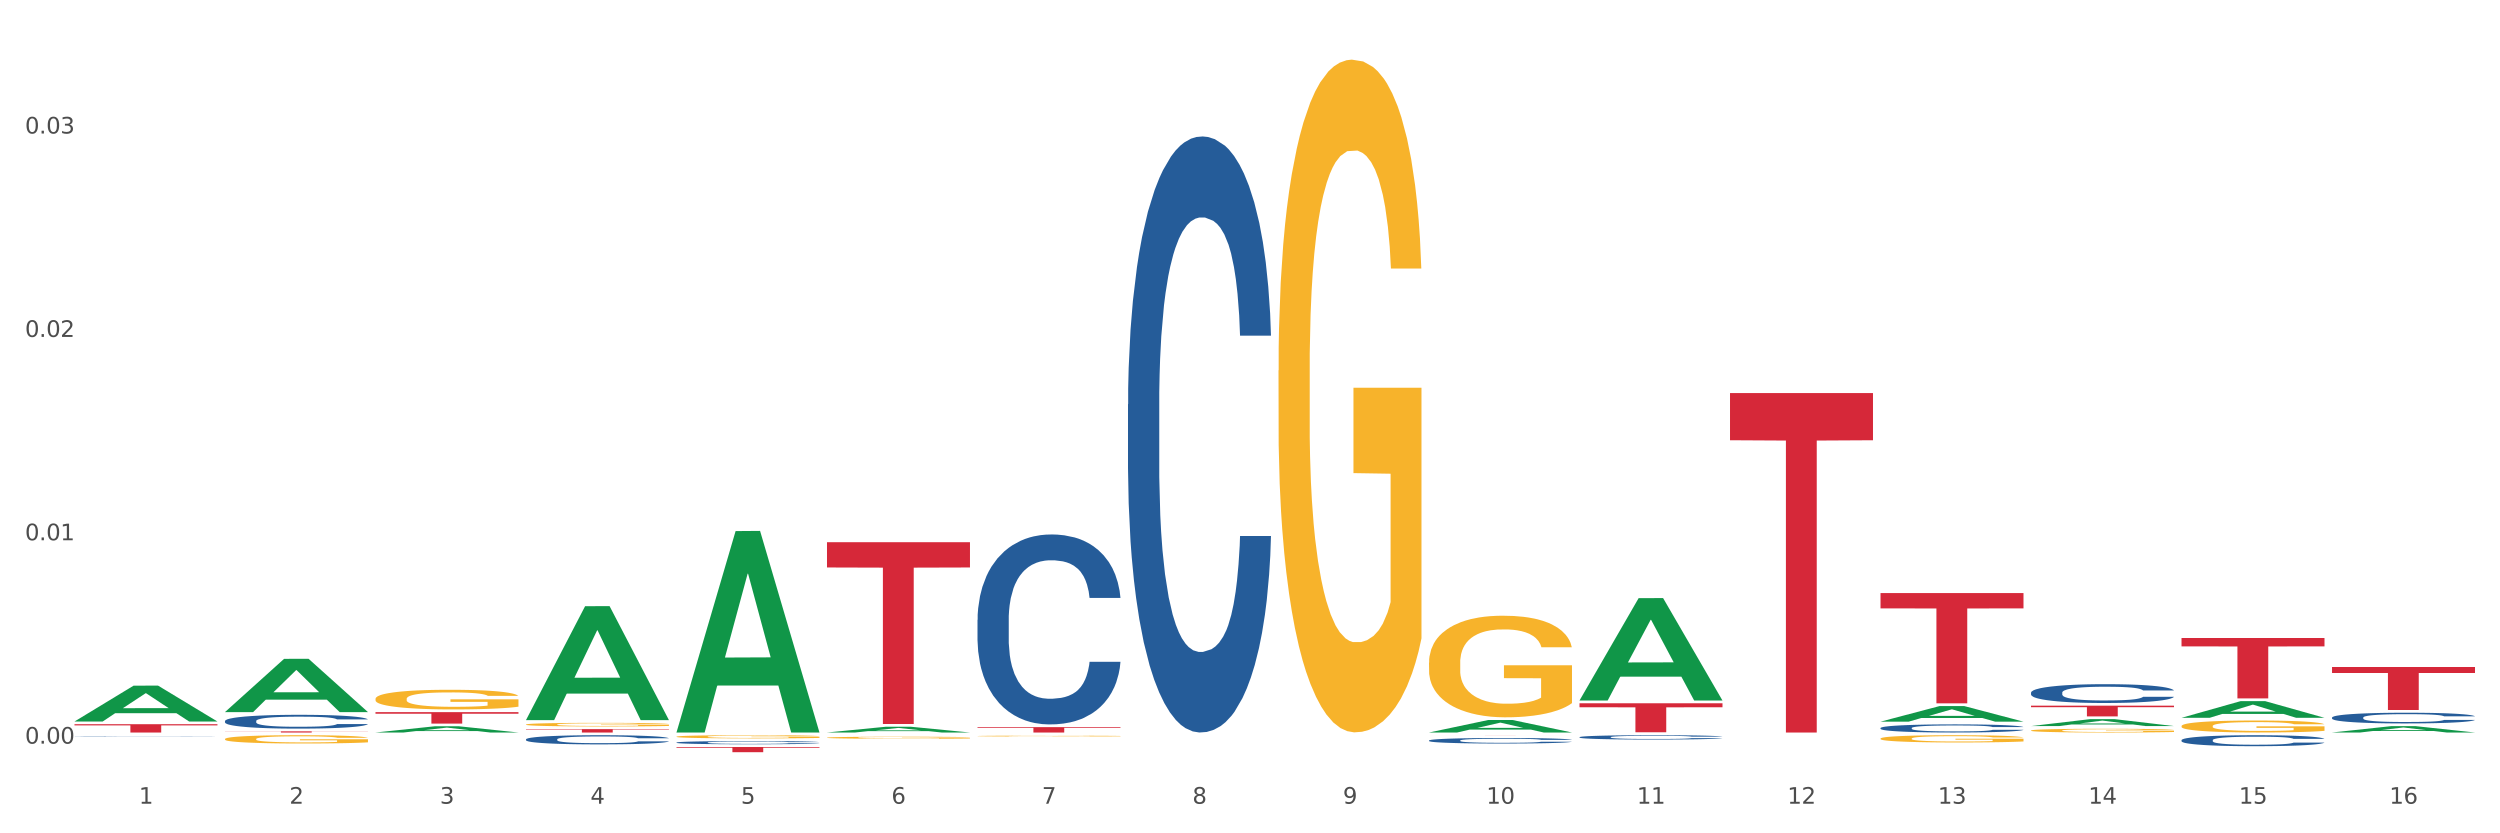 <?xml version="1.0" encoding="utf-8" standalone="no"?>
<!DOCTYPE svg PUBLIC "-//W3C//DTD SVG 1.1//EN"
  "http://www.w3.org/Graphics/SVG/1.1/DTD/svg11.dtd">
<svg xmlns:xlink="http://www.w3.org/1999/xlink" width="1080pt" height="360pt" viewBox="0 0 1080 360" xmlns="http://www.w3.org/2000/svg" version="1.1">
 <rect x="0" y="0" width="1080" height="360" fill="#333333" stroke="none"/>
 <defs>
  <style type="text/css">*{stroke-linejoin: round; stroke-linecap: butt}</style>
 </defs>
 <g id="figure_1">
  <g id="patch_1">
   <path d="M 0 360 
L 1080 360 
L 1080 0 
L 0 0 
z
" style="fill: #ffffff; stroke: #ffffff; stroke-linejoin: miter"/>
  </g>
  <g id="axes_1">
   <g id="matplotlib.axis_1">
    <g id="xtick_1">
     <g id="text_1">
      <!-- 1 -->
      <g style="fill: #4d4d4d" transform="translate(60.004 347.204) scale(0.096 -0.096)">
       <defs>
        <path id="DejaVuSans-31" d="M 794 531 
L 1825 531 
L 1825 4091 
L 703 3866 
L 703 4441 
L 1819 4666 
L 2450 4666 
L 2450 531 
L 3481 531 
L 3481 0 
L 794 0 
L 794 531 
z
" transform="scale(0.016)"/>
       </defs>
       <use xlink:href="#DejaVuSans-31"/>
      </g>
     </g>
    </g>
    <g id="xtick_2">
     <g id="text_2">
      <!-- 2 -->
      <g style="fill: #4d4d4d" transform="translate(125.021 347.204) scale(0.096 -0.096)">
       <defs>
        <path id="DejaVuSans-32" d="M 1228 531 
L 3431 531 
L 3431 0 
L 469 0 
L 469 531 
Q 828 903 1448 1529 
Q 2069 2156 2228 2338 
Q 2531 2678 2651 2914 
Q 2772 3150 2772 3378 
Q 2772 3750 2511 3984 
Q 2250 4219 1831 4219 
Q 1534 4219 1204 4116 
Q 875 4013 500 3803 
L 500 4441 
Q 881 4594 1212 4672 
Q 1544 4750 1819 4750 
Q 2544 4750 2975 4387 
Q 3406 4025 3406 3419 
Q 3406 3131 3298 2873 
Q 3191 2616 2906 2266 
Q 2828 2175 2409 1742 
Q 1991 1309 1228 531 
z
" transform="scale(0.016)"/>
       </defs>
       <use xlink:href="#DejaVuSans-32"/>
      </g>
     </g>
    </g>
    <g id="xtick_3">
     <g id="text_3">
      <!-- 3 -->
      <g style="fill: #4d4d4d" transform="translate(190.039 347.204) scale(0.096 -0.096)">
       <defs>
        <path id="DejaVuSans-33" d="M 2597 2516 
Q 3050 2419 3304 2112 
Q 3559 1806 3559 1356 
Q 3559 666 3084 287 
Q 2609 -91 1734 -91 
Q 1441 -91 1130 -33 
Q 819 25 488 141 
L 488 750 
Q 750 597 1062 519 
Q 1375 441 1716 441 
Q 2309 441 2620 675 
Q 2931 909 2931 1356 
Q 2931 1769 2642 2001 
Q 2353 2234 1838 2234 
L 1294 2234 
L 1294 2753 
L 1863 2753 
Q 2328 2753 2575 2939 
Q 2822 3125 2822 3475 
Q 2822 3834 2567 4026 
Q 2313 4219 1838 4219 
Q 1578 4219 1281 4162 
Q 984 4106 628 3988 
L 628 4550 
Q 988 4650 1302 4700 
Q 1616 4750 1894 4750 
Q 2613 4750 3031 4423 
Q 3450 4097 3450 3541 
Q 3450 3153 3228 2886 
Q 3006 2619 2597 2516 
z
" transform="scale(0.016)"/>
       </defs>
       <use xlink:href="#DejaVuSans-33"/>
      </g>
     </g>
    </g>
    <g id="xtick_4">
     <g id="text_4">
      <!-- 4 -->
      <g style="fill: #4d4d4d" transform="translate(255.056 347.204) scale(0.096 -0.096)">
       <defs>
        <path id="DejaVuSans-34" d="M 2419 4116 
L 825 1625 
L 2419 1625 
L 2419 4116 
z
M 2253 4666 
L 3047 4666 
L 3047 1625 
L 3713 1625 
L 3713 1100 
L 3047 1100 
L 3047 0 
L 2419 0 
L 2419 1100 
L 313 1100 
L 313 1709 
L 2253 4666 
z
" transform="scale(0.016)"/>
       </defs>
       <use xlink:href="#DejaVuSans-34"/>
      </g>
     </g>
    </g>
    <g id="xtick_5">
     <g id="text_5">
      <!-- 5 -->
      <g style="fill: #4d4d4d" transform="translate(320.073 347.204) scale(0.096 -0.096)">
       <defs>
        <path id="DejaVuSans-35" d="M 691 4666 
L 3169 4666 
L 3169 4134 
L 1269 4134 
L 1269 2991 
Q 1406 3038 1543 3061 
Q 1681 3084 1819 3084 
Q 2600 3084 3056 2656 
Q 3513 2228 3513 1497 
Q 3513 744 3044 326 
Q 2575 -91 1722 -91 
Q 1428 -91 1123 -41 
Q 819 9 494 109 
L 494 744 
Q 775 591 1075 516 
Q 1375 441 1709 441 
Q 2250 441 2565 725 
Q 2881 1009 2881 1497 
Q 2881 1984 2565 2268 
Q 2250 2553 1709 2553 
Q 1456 2553 1204 2497 
Q 953 2441 691 2322 
L 691 4666 
z
" transform="scale(0.016)"/>
       </defs>
       <use xlink:href="#DejaVuSans-35"/>
      </g>
     </g>
    </g>
    <g id="xtick_6">
     <g id="text_6">
      <!-- 6 -->
      <g style="fill: #4d4d4d" transform="translate(385.09 347.204) scale(0.096 -0.096)">
       <defs>
        <path id="DejaVuSans-36" d="M 2113 2584 
Q 1688 2584 1439 2293 
Q 1191 2003 1191 1497 
Q 1191 994 1439 701 
Q 1688 409 2113 409 
Q 2538 409 2786 701 
Q 3034 994 3034 1497 
Q 3034 2003 2786 2293 
Q 2538 2584 2113 2584 
z
M 3366 4563 
L 3366 3988 
Q 3128 4100 2886 4159 
Q 2644 4219 2406 4219 
Q 1781 4219 1451 3797 
Q 1122 3375 1075 2522 
Q 1259 2794 1537 2939 
Q 1816 3084 2150 3084 
Q 2853 3084 3261 2657 
Q 3669 2231 3669 1497 
Q 3669 778 3244 343 
Q 2819 -91 2113 -91 
Q 1303 -91 875 529 
Q 447 1150 447 2328 
Q 447 3434 972 4092 
Q 1497 4750 2381 4750 
Q 2619 4750 2861 4703 
Q 3103 4656 3366 4563 
z
" transform="scale(0.016)"/>
       </defs>
       <use xlink:href="#DejaVuSans-36"/>
      </g>
     </g>
    </g>
    <g id="xtick_7">
     <g id="text_7">
      <!-- 7 -->
      <g style="fill: #4d4d4d" transform="translate(450.108 347.204) scale(0.096 -0.096)">
       <defs>
        <path id="DejaVuSans-37" d="M 525 4666 
L 3525 4666 
L 3525 4397 
L 1831 0 
L 1172 0 
L 2766 4134 
L 525 4134 
L 525 4666 
z
" transform="scale(0.016)"/>
       </defs>
       <use xlink:href="#DejaVuSans-37"/>
      </g>
     </g>
    </g>
    <g id="xtick_8">
     <g id="text_8">
      <!-- 8 -->
      <g style="fill: #4d4d4d" transform="translate(515.125 347.204) scale(0.096 -0.096)">
       <defs>
        <path id="DejaVuSans-38" d="M 2034 2216 
Q 1584 2216 1326 1975 
Q 1069 1734 1069 1313 
Q 1069 891 1326 650 
Q 1584 409 2034 409 
Q 2484 409 2743 651 
Q 3003 894 3003 1313 
Q 3003 1734 2745 1975 
Q 2488 2216 2034 2216 
z
M 1403 2484 
Q 997 2584 770 2862 
Q 544 3141 544 3541 
Q 544 4100 942 4425 
Q 1341 4750 2034 4750 
Q 2731 4750 3128 4425 
Q 3525 4100 3525 3541 
Q 3525 3141 3298 2862 
Q 3072 2584 2669 2484 
Q 3125 2378 3379 2068 
Q 3634 1759 3634 1313 
Q 3634 634 3220 271 
Q 2806 -91 2034 -91 
Q 1263 -91 848 271 
Q 434 634 434 1313 
Q 434 1759 690 2068 
Q 947 2378 1403 2484 
z
M 1172 3481 
Q 1172 3119 1398 2916 
Q 1625 2713 2034 2713 
Q 2441 2713 2670 2916 
Q 2900 3119 2900 3481 
Q 2900 3844 2670 4047 
Q 2441 4250 2034 4250 
Q 1625 4250 1398 4047 
Q 1172 3844 1172 3481 
z
" transform="scale(0.016)"/>
       </defs>
       <use xlink:href="#DejaVuSans-38"/>
      </g>
     </g>
    </g>
    <g id="xtick_9">
     <g id="text_9">
      <!-- 9 -->
      <g style="fill: #4d4d4d" transform="translate(580.142 347.204) scale(0.096 -0.096)">
       <defs>
        <path id="DejaVuSans-39" d="M 703 97 
L 703 672 
Q 941 559 1184 500 
Q 1428 441 1663 441 
Q 2288 441 2617 861 
Q 2947 1281 2994 2138 
Q 2813 1869 2534 1725 
Q 2256 1581 1919 1581 
Q 1219 1581 811 2004 
Q 403 2428 403 3163 
Q 403 3881 828 4315 
Q 1253 4750 1959 4750 
Q 2769 4750 3195 4129 
Q 3622 3509 3622 2328 
Q 3622 1225 3098 567 
Q 2575 -91 1691 -91 
Q 1453 -91 1209 -44 
Q 966 3 703 97 
z
M 1959 2075 
Q 2384 2075 2632 2365 
Q 2881 2656 2881 3163 
Q 2881 3666 2632 3958 
Q 2384 4250 1959 4250 
Q 1534 4250 1286 3958 
Q 1038 3666 1038 3163 
Q 1038 2656 1286 2365 
Q 1534 2075 1959 2075 
z
" transform="scale(0.016)"/>
       </defs>
       <use xlink:href="#DejaVuSans-39"/>
      </g>
     </g>
    </g>
    <g id="xtick_10">
     <g id="text_10">
      <!-- 10 -->
      <g style="fill: #4d4d4d" transform="translate(642.105 347.204) scale(0.096 -0.096)">
       <defs>
        <path id="DejaVuSans-30" d="M 2034 4250 
Q 1547 4250 1301 3770 
Q 1056 3291 1056 2328 
Q 1056 1369 1301 889 
Q 1547 409 2034 409 
Q 2525 409 2770 889 
Q 3016 1369 3016 2328 
Q 3016 3291 2770 3770 
Q 2525 4250 2034 4250 
z
M 2034 4750 
Q 2819 4750 3233 4129 
Q 3647 3509 3647 2328 
Q 3647 1150 3233 529 
Q 2819 -91 2034 -91 
Q 1250 -91 836 529 
Q 422 1150 422 2328 
Q 422 3509 836 4129 
Q 1250 4750 2034 4750 
z
" transform="scale(0.016)"/>
       </defs>
       <use xlink:href="#DejaVuSans-31"/>
       <use xlink:href="#DejaVuSans-30" transform="translate(63.623 0)"/>
      </g>
     </g>
    </g>
    <g id="xtick_11">
     <g id="text_11">
      <!-- 11 -->
      <g style="fill: #4d4d4d" transform="translate(707.123 347.204) scale(0.096 -0.096)">
       <use xlink:href="#DejaVuSans-31"/>
       <use xlink:href="#DejaVuSans-31" transform="translate(63.623 0)"/>
      </g>
     </g>
    </g>
    <g id="xtick_12">
     <g id="text_12">
      <!-- 12 -->
      <g style="fill: #4d4d4d" transform="translate(772.14 347.204) scale(0.096 -0.096)">
       <use xlink:href="#DejaVuSans-31"/>
       <use xlink:href="#DejaVuSans-32" transform="translate(63.623 0)"/>
      </g>
     </g>
    </g>
    <g id="xtick_13">
     <g id="text_13">
      <!-- 13 -->
      <g style="fill: #4d4d4d" transform="translate(837.157 347.204) scale(0.096 -0.096)">
       <use xlink:href="#DejaVuSans-31"/>
       <use xlink:href="#DejaVuSans-33" transform="translate(63.623 0)"/>
      </g>
     </g>
    </g>
    <g id="xtick_14">
     <g id="text_14">
      <!-- 14 -->
      <g style="fill: #4d4d4d" transform="translate(902.174 347.204) scale(0.096 -0.096)">
       <use xlink:href="#DejaVuSans-31"/>
       <use xlink:href="#DejaVuSans-34" transform="translate(63.623 0)"/>
      </g>
     </g>
    </g>
    <g id="xtick_15">
     <g id="text_15">
      <!-- 15 -->
      <g style="fill: #4d4d4d" transform="translate(967.192 347.204) scale(0.096 -0.096)">
       <use xlink:href="#DejaVuSans-31"/>
       <use xlink:href="#DejaVuSans-35" transform="translate(63.623 0)"/>
      </g>
     </g>
    </g>
    <g id="xtick_16">
     <g id="text_16">
      <!-- 16 -->
      <g style="fill: #4d4d4d" transform="translate(1032.209 347.204) scale(0.096 -0.096)">
       <use xlink:href="#DejaVuSans-31"/>
       <use xlink:href="#DejaVuSans-36" transform="translate(63.623 0)"/>
      </g>
     </g>
    </g>
    <g id="xtick_17"/>
    <g id="xtick_18"/>
    <g id="xtick_19"/>
    <g id="xtick_20"/>
    <g id="xtick_21"/>
    <g id="xtick_22"/>
    <g id="xtick_23"/>
    <g id="xtick_24"/>
    <g id="xtick_25"/>
    <g id="xtick_26"/>
    <g id="xtick_27"/>
    <g id="xtick_28"/>
    <g id="xtick_29"/>
    <g id="xtick_30"/>
    <g id="xtick_31"/>
   </g>
   <g id="matplotlib.axis_2">
    <g id="ytick_1">
     <g id="text_17">
      <!-- 0.00 -->
      <g style="fill: #4d4d4d" transform="translate(10.8 321.256) scale(0.096 -0.096)">
       <defs>
        <path id="DejaVuSans-2e" d="M 684 794 
L 1344 794 
L 1344 0 
L 684 0 
L 684 794 
z
" transform="scale(0.016)"/>
       </defs>
       <use xlink:href="#DejaVuSans-30"/>
       <use xlink:href="#DejaVuSans-2e" transform="translate(63.623 0)"/>
       <use xlink:href="#DejaVuSans-30" transform="translate(95.41 0)"/>
       <use xlink:href="#DejaVuSans-30" transform="translate(159.033 0)"/>
      </g>
     </g>
    </g>
    <g id="ytick_2">
     <g id="text_18">
      <!-- 0.01 -->
      <g style="fill: #4d4d4d" transform="translate(10.8 233.399) scale(0.096 -0.096)">
       <use xlink:href="#DejaVuSans-30"/>
       <use xlink:href="#DejaVuSans-2e" transform="translate(63.623 0)"/>
       <use xlink:href="#DejaVuSans-30" transform="translate(95.41 0)"/>
       <use xlink:href="#DejaVuSans-31" transform="translate(159.033 0)"/>
      </g>
     </g>
    </g>
    <g id="ytick_3">
     <g id="text_19">
      <!-- 0.02 -->
      <g style="fill: #4d4d4d" transform="translate(10.8 145.543) scale(0.096 -0.096)">
       <use xlink:href="#DejaVuSans-30"/>
       <use xlink:href="#DejaVuSans-2e" transform="translate(63.623 0)"/>
       <use xlink:href="#DejaVuSans-30" transform="translate(95.41 0)"/>
       <use xlink:href="#DejaVuSans-32" transform="translate(159.033 0)"/>
      </g>
     </g>
    </g>
    <g id="ytick_4">
     <g id="text_20">
      <!-- 0.03 -->
      <g style="fill: #4d4d4d" transform="translate(10.8 57.686) scale(0.096 -0.096)">
       <use xlink:href="#DejaVuSans-30"/>
       <use xlink:href="#DejaVuSans-2e" transform="translate(63.623 0)"/>
       <use xlink:href="#DejaVuSans-30" transform="translate(95.41 0)"/>
       <use xlink:href="#DejaVuSans-33" transform="translate(159.033 0)"/>
      </g>
     </g>
    </g>
    <g id="ytick_5"/>
    <g id="ytick_6"/>
    <g id="ytick_7"/>
   </g>
   <g id="PolyCollection_1">
    <path d="M 32.175 311.672 
L 32.239 311.657 
L 57.709 296.2 
L 68.28 296.186 
L 93.941 311.701 
L 81.715 311.701 
L 76.176 308.088 
L 49.877 308.088 
L 49.686 308.146 
L 44.337 311.701 
L 32.175 311.701 
L 32.175 311.672 
L 53.188 305.932 
L 72.864 305.917 
L 63.122 299.493 
L 62.995 299.464 
L 62.867 299.507 
L 53.125 305.917 
L 53.188 305.932 
L 32.175 311.672 
z
" clip-path="url(#p15bbe15c15)" style="fill: #109648"/>
    <path d="M 97.192 307.585 
L 97.256 307.564 
L 122.727 284.621 
L 133.297 284.599 
L 158.959 307.628 
L 146.733 307.628 
L 141.193 302.266 
L 114.894 302.266 
L 114.703 302.352 
L 109.354 307.628 
L 97.192 307.628 
L 97.192 307.585 
L 118.206 299.066 
L 137.882 299.044 
L 128.139 289.508 
L 128.012 289.465 
L 127.884 289.53 
L 118.142 299.044 
L 118.206 299.066 
L 97.192 307.585 
z
" clip-path="url(#p15bbe15c15)" style="fill: #109648"/>
    <path d="M 747.365 169.805 
L 809.131 169.805 
L 809.131 190.183 
L 784.834 190.32 
L 784.834 316.441 
L 771.515 316.441 
L 771.515 190.32 
L 747.365 190.183 
L 747.365 169.943 
L 747.365 169.805 
z
" clip-path="url(#p15bbe15c15)" style="fill: #d62839"/>
    <path d="M 682.347 303.803 
L 744.114 303.803 
L 744.114 305.545 
L 719.817 305.557 
L 719.817 316.34 
L 706.498 316.34 
L 706.498 305.557 
L 682.347 305.545 
L 682.347 303.815 
L 682.347 303.803 
z
" clip-path="url(#p15bbe15c15)" style="fill: #d62839"/>
    <path d="M 877.399 304.861 
L 939.166 304.861 
L 939.166 305.505 
L 914.869 305.51 
L 914.869 309.498 
L 901.549 309.498 
L 901.549 305.51 
L 877.399 305.505 
L 877.399 304.865 
L 877.399 304.861 
z
" clip-path="url(#p15bbe15c15)" style="fill: #d62839"/>
    <path d="M 812.382 256.195 
L 874.148 256.195 
L 874.148 262.816 
L 849.852 262.861 
L 849.852 303.841 
L 836.532 303.841 
L 836.532 262.861 
L 812.382 262.816 
L 812.382 256.239 
L 812.382 256.195 
z
" clip-path="url(#p15bbe15c15)" style="fill: #d62839"/>
    <path d="M 227.227 311.009 
L 227.29 310.963 
L 252.761 261.883 
L 263.331 261.837 
L 288.993 311.102 
L 276.767 311.102 
L 271.227 299.63 
L 244.929 299.63 
L 244.738 299.815 
L 239.389 311.102 
L 227.227 311.102 
L 227.227 311.009 
L 248.24 292.784 
L 267.916 292.737 
L 258.174 272.337 
L 258.046 272.245 
L 257.919 272.384 
L 248.176 292.737 
L 248.24 292.784 
L 227.227 311.009 
z
" clip-path="url(#p15bbe15c15)" style="fill: #109648"/>
    <path d="M 162.209 316.436 
L 162.273 316.434 
L 187.744 313.76 
L 198.314 313.758 
L 223.976 316.441 
L 211.75 316.441 
L 206.21 315.816 
L 179.912 315.816 
L 179.721 315.826 
L 174.372 316.441 
L 162.209 316.441 
L 162.209 316.436 
L 183.223 315.443 
L 202.899 315.441 
L 193.156 314.33 
L 193.029 314.325 
L 192.902 314.332 
L 183.159 315.441 
L 183.223 315.443 
L 162.209 316.436 
z
" clip-path="url(#p15bbe15c15)" style="fill: #109648"/>
    <path d="M 357.261 318.671 
L 357.334 318.67 
L 357.334 318.641 
L 357.48 318.616 
L 358.209 318.555 
L 359.303 318.505 
L 360.105 318.479 
L 360.907 318.457 
L 361.855 318.435 
L 363.022 318.413 
L 365.137 318.379 
L 366.45 318.362 
L 368.054 318.345 
L 370.971 318.319 
L 373.086 318.304 
L 375.273 318.292 
L 378.847 318.278 
L 381.18 318.271 
L 383.66 318.266 
L 386.649 318.263 
L 388.91 318.262 
L 393.869 318.265 
L 398.098 318.272 
L 400.14 318.278 
L 402.766 318.287 
L 404.151 318.294 
L 406.412 318.307 
L 408.745 318.324 
L 410.35 318.338 
L 412.756 318.366 
L 414.579 318.393 
L 416.256 318.427 
L 417.132 318.45 
L 417.788 318.472 
L 418.371 318.497 
L 418.955 318.537 
L 405.828 318.537 
L 405.318 318.509 
L 404.516 318.482 
L 403.349 318.456 
L 402.328 318.44 
L 400.578 318.42 
L 398.974 318.407 
L 397.296 318.397 
L 395.254 318.389 
L 393.65 318.385 
L 391.39 318.382 
L 386.941 318.383 
L 383.951 318.389 
L 381.909 318.397 
L 380.597 318.404 
L 379.43 318.413 
L 378.117 318.424 
L 376.586 318.441 
L 375.492 318.456 
L 374.398 318.475 
L 373.523 318.495 
L 372.721 318.517 
L 372.065 318.542 
L 371.554 318.567 
L 371.117 318.597 
L 370.752 318.648 
L 370.752 318.759 
L 370.898 318.784 
L 371.263 318.817 
L 371.7 318.842 
L 372.429 318.872 
L 373.086 318.892 
L 374.325 318.921 
L 375.711 318.945 
L 376.805 318.961 
L 377.899 318.974 
L 379.795 318.991 
L 381.909 319.006 
L 383.733 319.015 
L 386.212 319.023 
L 387.889 319.026 
L 389.348 319.028 
L 392.921 319.028 
L 395.473 319.025 
L 398.317 319.02 
L 400.505 319.012 
L 402.328 319.003 
L 404.37 318.989 
L 405.683 318.975 
L 405.683 318.807 
L 389.639 318.806 
L 389.639 318.693 
L 419.028 318.693 
L 419.028 319.023 
L 417.788 319.04 
L 416.402 319.055 
L 414.944 319.069 
L 412.756 319.086 
L 410.131 319.102 
L 407.797 319.113 
L 405.318 319.123 
L 402.401 319.132 
L 398.609 319.14 
L 396.275 319.143 
L 393.358 319.146 
L 389.931 319.146 
L 386.941 319.145 
L 384.024 319.141 
L 380.961 319.133 
L 377.972 319.123 
L 375.711 319.112 
L 373.45 319.1 
L 371.044 319.083 
L 369.148 319.066 
L 367.689 319.052 
L 366.085 319.033 
L 364.335 319.009 
L 363.022 318.987 
L 361.855 318.965 
L 360.616 318.936 
L 359.741 318.911 
L 358.866 318.879 
L 358.355 318.856 
L 357.772 318.819 
L 357.334 318.769 
L 357.261 318.671 
z
" clip-path="url(#p15bbe15c15)" style="fill: #f7b32b"/>
    <path d="M 422.278 317.973 
L 422.351 317.973 
L 422.351 317.96 
L 422.497 317.95 
L 423.226 317.924 
L 424.32 317.903 
L 425.122 317.892 
L 425.925 317.883 
L 426.873 317.873 
L 428.039 317.864 
L 430.154 317.85 
L 431.467 317.843 
L 433.071 317.835 
L 435.988 317.824 
L 438.103 317.818 
L 440.291 317.813 
L 443.864 317.807 
L 446.197 317.804 
L 448.677 317.802 
L 451.667 317.801 
L 453.927 317.801 
L 458.886 317.802 
L 463.116 317.805 
L 465.158 317.807 
L 467.783 317.811 
L 469.168 317.814 
L 471.429 317.819 
L 473.763 317.826 
L 475.367 317.833 
L 477.773 317.844 
L 479.596 317.856 
L 481.274 317.87 
L 482.149 317.88 
L 482.805 317.889 
L 483.389 317.9 
L 483.972 317.916 
L 470.846 317.916 
L 470.335 317.904 
L 469.533 317.893 
L 468.366 317.882 
L 467.345 317.876 
L 465.595 317.867 
L 463.991 317.862 
L 462.314 317.857 
L 460.272 317.854 
L 458.667 317.852 
L 456.407 317.851 
L 451.958 317.851 
L 448.969 317.854 
L 446.927 317.857 
L 445.614 317.861 
L 444.447 317.864 
L 443.135 317.869 
L 441.603 317.876 
L 440.509 317.882 
L 439.416 317.89 
L 438.54 317.899 
L 437.738 317.908 
L 437.082 317.918 
L 436.571 317.929 
L 436.134 317.942 
L 435.769 317.963 
L 435.769 318.01 
L 435.915 318.021 
L 436.28 318.035 
L 436.717 318.045 
L 437.447 318.058 
L 438.103 318.066 
L 439.343 318.078 
L 440.728 318.089 
L 441.822 318.095 
L 442.916 318.101 
L 444.812 318.108 
L 446.927 318.114 
L 448.75 318.118 
L 451.229 318.121 
L 452.906 318.123 
L 454.365 318.123 
L 457.938 318.123 
L 460.49 318.122 
L 463.334 318.12 
L 465.522 318.117 
L 467.345 318.113 
L 469.387 318.107 
L 470.7 318.101 
L 470.7 318.03 
L 454.657 318.03 
L 454.657 317.982 
L 484.045 317.982 
L 484.045 318.121 
L 482.805 318.129 
L 481.42 318.135 
L 479.961 318.141 
L 477.773 318.148 
L 475.148 318.155 
L 472.815 318.16 
L 470.335 318.164 
L 467.418 318.167 
L 463.626 318.171 
L 461.293 318.172 
L 458.376 318.173 
L 454.948 318.174 
L 451.958 318.173 
L 449.041 318.171 
L 445.979 318.168 
L 442.989 318.164 
L 440.728 318.159 
L 438.468 318.154 
L 436.061 318.147 
L 434.165 318.14 
L 432.707 318.134 
L 431.102 318.126 
L 429.352 318.116 
L 428.039 318.106 
L 426.873 318.097 
L 425.633 318.085 
L 424.758 318.074 
L 423.883 318.061 
L 423.372 318.051 
L 422.789 318.036 
L 422.351 318.014 
L 422.278 317.973 
z
" clip-path="url(#p15bbe15c15)" style="fill: #f7b32b"/>
    <path d="M 552.313 160.058 
L 552.386 159.792 
L 552.386 150.237 
L 552.532 142.01 
L 553.261 122.104 
L 554.355 105.648 
L 555.157 96.89 
L 555.959 89.724 
L 556.907 82.558 
L 558.074 75.126 
L 560.189 64.244 
L 561.501 58.67 
L 563.106 52.831 
L 566.023 44.338 
L 568.137 39.561 
L 570.325 35.58 
L 573.898 30.802 
L 576.232 28.679 
L 578.711 27.087 
L 581.701 26.025 
L 583.962 25.759 
L 588.921 26.556 
L 593.15 28.944 
L 595.192 30.802 
L 597.817 33.987 
L 599.203 36.111 
L 601.464 40.357 
L 603.797 45.931 
L 605.401 50.708 
L 607.808 59.732 
L 609.631 68.756 
L 611.308 79.903 
L 612.183 87.6 
L 612.84 94.766 
L 613.423 102.994 
L 614.006 115.999 
L 600.88 115.999 
L 600.37 106.71 
L 599.567 97.951 
L 598.401 89.458 
L 597.38 84.15 
L 595.63 77.515 
L 594.025 73.268 
L 592.348 70.083 
L 590.306 67.429 
L 588.702 66.102 
L 586.441 65.04 
L 581.993 65.306 
L 579.003 67.429 
L 576.961 70.083 
L 575.649 72.472 
L 574.482 75.126 
L 573.169 78.842 
L 571.638 84.415 
L 570.544 89.458 
L 569.45 95.828 
L 568.575 102.198 
L 567.773 109.629 
L 567.116 117.592 
L 566.606 125.82 
L 566.168 135.905 
L 565.804 152.626 
L 565.804 188.987 
L 565.95 197.215 
L 566.314 208.097 
L 566.752 216.325 
L 567.481 226.145 
L 568.137 232.78 
L 569.377 242.335 
L 570.763 250.297 
L 571.856 255.34 
L 572.95 259.587 
L 574.846 265.426 
L 576.961 270.203 
L 578.784 273.123 
L 581.264 275.777 
L 582.941 276.839 
L 584.399 277.369 
L 587.973 277.369 
L 590.525 276.573 
L 593.369 274.715 
L 595.557 272.327 
L 597.38 269.407 
L 599.422 264.63 
L 600.734 260.118 
L 600.734 204.647 
L 584.691 204.381 
L 584.691 167.489 
L 614.079 167.489 
L 614.079 275.777 
L 612.84 281.351 
L 611.454 286.393 
L 609.996 290.905 
L 607.808 296.479 
L 605.183 301.787 
L 602.849 305.503 
L 600.37 308.688 
L 597.453 311.607 
L 593.661 314.262 
L 591.327 315.323 
L 588.41 316.119 
L 584.983 316.385 
L 581.993 315.854 
L 579.076 314.527 
L 576.013 312.138 
L 573.023 308.688 
L 570.763 305.238 
L 568.502 300.991 
L 566.096 295.417 
L 564.199 290.109 
L 562.741 285.332 
L 561.137 279.227 
L 559.387 271.265 
L 558.074 264.099 
L 556.907 256.667 
L 555.667 247.112 
L 554.792 238.885 
L 553.917 228.534 
L 553.407 220.837 
L 552.823 208.893 
L 552.386 192.172 
L 552.313 160.058 
z
" clip-path="url(#p15bbe15c15)" style="fill: #f7b32b"/>
    <path d="M 617.33 286.271 
L 617.403 286.231 
L 617.403 284.787 
L 617.549 283.545 
L 618.278 280.538 
L 619.372 278.053 
L 620.174 276.73 
L 620.976 275.648 
L 621.924 274.565 
L 623.091 273.443 
L 625.206 271.799 
L 626.519 270.958 
L 628.123 270.076 
L 631.04 268.793 
L 633.155 268.071 
L 635.342 267.47 
L 638.916 266.748 
L 641.249 266.428 
L 643.729 266.187 
L 646.718 266.027 
L 648.979 265.987 
L 653.938 266.107 
L 658.167 266.468 
L 660.209 266.748 
L 662.835 267.229 
L 664.22 267.55 
L 666.481 268.192 
L 668.814 269.033 
L 670.419 269.755 
L 672.825 271.118 
L 674.648 272.481 
L 676.325 274.164 
L 677.201 275.327 
L 677.857 276.409 
L 678.44 277.652 
L 679.024 279.616 
L 665.897 279.616 
L 665.387 278.213 
L 664.585 276.89 
L 663.418 275.608 
L 662.397 274.806 
L 660.647 273.804 
L 659.043 273.162 
L 657.365 272.681 
L 655.323 272.28 
L 653.719 272.08 
L 651.458 271.92 
L 647.01 271.96 
L 644.02 272.28 
L 641.978 272.681 
L 640.666 273.042 
L 639.499 273.443 
L 638.186 274.004 
L 636.655 274.846 
L 635.561 275.608 
L 634.467 276.57 
L 633.592 277.532 
L 632.79 278.654 
L 632.134 279.857 
L 631.623 281.099 
L 631.186 282.623 
L 630.821 285.148 
L 630.821 290.64 
L 630.967 291.883 
L 631.332 293.526 
L 631.769 294.769 
L 632.498 296.252 
L 633.155 297.254 
L 634.394 298.698 
L 635.78 299.9 
L 636.874 300.662 
L 637.968 301.303 
L 639.864 302.185 
L 641.978 302.907 
L 643.801 303.348 
L 646.281 303.749 
L 647.958 303.909 
L 649.417 303.989 
L 652.99 303.989 
L 655.542 303.869 
L 658.386 303.588 
L 660.574 303.227 
L 662.397 302.786 
L 664.439 302.065 
L 665.752 301.383 
L 665.752 293.005 
L 649.708 292.965 
L 649.708 287.393 
L 679.097 287.393 
L 679.097 303.749 
L 677.857 304.59 
L 676.471 305.352 
L 675.013 306.033 
L 672.825 306.875 
L 670.2 307.677 
L 667.866 308.238 
L 665.387 308.719 
L 662.47 309.16 
L 658.678 309.561 
L 656.344 309.721 
L 653.427 309.842 
L 650 309.882 
L 647.01 309.802 
L 644.093 309.601 
L 641.03 309.24 
L 638.041 308.719 
L 635.78 308.198 
L 633.519 307.557 
L 631.113 306.715 
L 629.217 305.913 
L 627.758 305.192 
L 626.154 304.27 
L 624.404 303.067 
L 623.091 301.985 
L 621.924 300.862 
L 620.685 299.419 
L 619.81 298.176 
L 618.934 296.613 
L 618.424 295.451 
L 617.841 293.647 
L 617.403 291.121 
L 617.33 286.271 
z
" clip-path="url(#p15bbe15c15)" style="fill: #f7b32b"/>
    <path d="M 97.192 319.264 
L 97.265 319.261 
L 97.265 319.143 
L 97.411 319.042 
L 98.14 318.796 
L 99.234 318.594 
L 100.036 318.486 
L 100.838 318.397 
L 101.786 318.309 
L 102.953 318.217 
L 105.068 318.083 
L 106.381 318.014 
L 107.985 317.942 
L 110.902 317.838 
L 113.017 317.779 
L 115.204 317.73 
L 118.778 317.671 
L 121.111 317.645 
L 123.591 317.625 
L 126.58 317.612 
L 128.841 317.609 
L 133.8 317.619 
L 138.03 317.648 
L 140.071 317.671 
L 142.697 317.71 
L 144.082 317.736 
L 146.343 317.789 
L 148.676 317.857 
L 150.281 317.916 
L 152.687 318.027 
L 154.51 318.139 
L 156.188 318.276 
L 157.063 318.371 
L 157.719 318.459 
L 158.302 318.561 
L 158.886 318.721 
L 145.759 318.721 
L 145.249 318.607 
L 144.447 318.499 
L 143.28 318.394 
L 142.259 318.328 
L 140.509 318.247 
L 138.905 318.194 
L 137.227 318.155 
L 135.185 318.122 
L 133.581 318.106 
L 131.321 318.093 
L 126.872 318.096 
L 123.882 318.122 
L 121.84 318.155 
L 120.528 318.185 
L 119.361 318.217 
L 118.048 318.263 
L 116.517 318.332 
L 115.423 318.394 
L 114.329 318.472 
L 113.454 318.551 
L 112.652 318.643 
L 111.996 318.741 
L 111.485 318.842 
L 111.048 318.966 
L 110.683 319.173 
L 110.683 319.621 
L 110.829 319.722 
L 111.194 319.856 
L 111.631 319.958 
L 112.36 320.079 
L 113.017 320.161 
L 114.256 320.278 
L 115.642 320.377 
L 116.736 320.439 
L 117.83 320.491 
L 119.726 320.563 
L 121.84 320.622 
L 123.664 320.658 
L 126.143 320.691 
L 127.82 320.704 
L 129.279 320.71 
L 132.852 320.71 
L 135.404 320.701 
L 138.248 320.678 
L 140.436 320.648 
L 142.259 320.612 
L 144.301 320.553 
L 145.614 320.498 
L 145.614 319.814 
L 129.57 319.811 
L 129.57 319.356 
L 158.959 319.356 
L 158.959 320.691 
L 157.719 320.759 
L 156.333 320.822 
L 154.875 320.877 
L 152.687 320.946 
L 150.062 321.011 
L 147.728 321.057 
L 145.249 321.096 
L 142.332 321.132 
L 138.54 321.165 
L 136.206 321.178 
L 133.289 321.188 
L 129.862 321.191 
L 126.872 321.185 
L 123.955 321.168 
L 120.892 321.139 
L 117.903 321.096 
L 115.642 321.054 
L 113.381 321.002 
L 110.975 320.933 
L 109.079 320.867 
L 107.62 320.809 
L 106.016 320.733 
L 104.266 320.635 
L 102.953 320.547 
L 101.786 320.455 
L 100.547 320.337 
L 99.672 320.236 
L 98.797 320.108 
L 98.286 320.013 
L 97.703 319.866 
L 97.265 319.66 
L 97.192 319.264 
z
" clip-path="url(#p15bbe15c15)" style="fill: #f7b32b"/>
    <path d="M 162.209 301.905 
L 162.282 301.897 
L 162.282 301.618 
L 162.428 301.377 
L 163.157 300.796 
L 164.251 300.315 
L 165.054 300.059 
L 165.856 299.85 
L 166.804 299.64 
L 167.97 299.423 
L 170.085 299.105 
L 171.398 298.943 
L 173.002 298.772 
L 175.919 298.524 
L 178.034 298.384 
L 180.222 298.268 
L 183.795 298.128 
L 186.128 298.066 
L 188.608 298.02 
L 191.598 297.989 
L 193.858 297.981 
L 198.817 298.004 
L 203.047 298.074 
L 205.089 298.128 
L 207.714 298.221 
L 209.099 298.283 
L 211.36 298.407 
L 213.694 298.57 
L 215.298 298.71 
L 217.704 298.974 
L 219.528 299.237 
L 221.205 299.563 
L 222.08 299.788 
L 222.736 299.997 
L 223.32 300.238 
L 223.903 300.618 
L 210.777 300.618 
L 210.266 300.346 
L 209.464 300.09 
L 208.297 299.842 
L 207.276 299.687 
L 205.526 299.493 
L 203.922 299.369 
L 202.245 299.276 
L 200.203 299.198 
L 198.598 299.16 
L 196.338 299.129 
L 191.889 299.136 
L 188.9 299.198 
L 186.858 299.276 
L 185.545 299.346 
L 184.378 299.423 
L 183.066 299.532 
L 181.534 299.695 
L 180.44 299.842 
L 179.347 300.028 
L 178.471 300.214 
L 177.669 300.431 
L 177.013 300.664 
L 176.503 300.904 
L 176.065 301.199 
L 175.7 301.688 
L 175.7 302.75 
L 175.846 302.99 
L 176.211 303.308 
L 176.648 303.549 
L 177.378 303.836 
L 178.034 304.03 
L 179.274 304.309 
L 180.659 304.541 
L 181.753 304.689 
L 182.847 304.813 
L 184.743 304.983 
L 186.858 305.123 
L 188.681 305.208 
L 191.16 305.286 
L 192.837 305.317 
L 194.296 305.332 
L 197.869 305.332 
L 200.422 305.309 
L 203.266 305.255 
L 205.453 305.185 
L 207.276 305.1 
L 209.318 304.96 
L 210.631 304.828 
L 210.631 303.208 
L 194.588 303.2 
L 194.588 302.122 
L 223.976 302.122 
L 223.976 305.286 
L 222.736 305.449 
L 221.351 305.596 
L 219.892 305.728 
L 217.704 305.891 
L 215.079 306.046 
L 212.746 306.154 
L 210.266 306.247 
L 207.349 306.333 
L 203.557 306.41 
L 201.224 306.441 
L 198.307 306.464 
L 194.879 306.472 
L 191.889 306.457 
L 188.972 306.418 
L 185.91 306.348 
L 182.92 306.247 
L 180.659 306.147 
L 178.399 306.022 
L 175.992 305.86 
L 174.096 305.705 
L 172.638 305.565 
L 171.033 305.387 
L 169.283 305.154 
L 167.97 304.945 
L 166.804 304.727 
L 165.564 304.448 
L 164.689 304.208 
L 163.814 303.905 
L 163.303 303.681 
L 162.72 303.332 
L 162.282 302.843 
L 162.209 301.905 
z
" clip-path="url(#p15bbe15c15)" style="fill: #f7b32b"/>
    <path d="M 227.227 312.989 
L 227.3 312.988 
L 227.3 312.936 
L 227.445 312.892 
L 228.175 312.786 
L 229.269 312.697 
L 230.071 312.651 
L 230.873 312.612 
L 231.821 312.574 
L 232.988 312.534 
L 235.102 312.476 
L 236.415 312.446 
L 238.019 312.414 
L 240.936 312.369 
L 243.051 312.343 
L 245.239 312.322 
L 248.812 312.296 
L 251.146 312.285 
L 253.625 312.276 
L 256.615 312.271 
L 258.876 312.269 
L 263.834 312.274 
L 268.064 312.286 
L 270.106 312.296 
L 272.731 312.313 
L 274.117 312.325 
L 276.377 312.348 
L 278.711 312.377 
L 280.315 312.403 
L 282.722 312.451 
L 284.545 312.5 
L 286.222 312.56 
L 287.097 312.601 
L 287.753 312.639 
L 288.337 312.683 
L 288.92 312.753 
L 275.794 312.753 
L 275.283 312.703 
L 274.481 312.656 
L 273.315 312.611 
L 272.294 312.582 
L 270.543 312.547 
L 268.939 312.524 
L 267.262 312.507 
L 265.22 312.493 
L 263.616 312.486 
L 261.355 312.48 
L 256.907 312.481 
L 253.917 312.493 
L 251.875 312.507 
L 250.562 312.52 
L 249.396 312.534 
L 248.083 312.554 
L 246.552 312.584 
L 245.458 312.611 
L 244.364 312.645 
L 243.489 312.679 
L 242.687 312.719 
L 242.03 312.762 
L 241.52 312.806 
L 241.082 312.86 
L 240.718 312.949 
L 240.718 313.144 
L 240.863 313.188 
L 241.228 313.247 
L 241.666 313.291 
L 242.395 313.343 
L 243.051 313.379 
L 244.291 313.43 
L 245.676 313.473 
L 246.77 313.5 
L 247.864 313.523 
L 249.76 313.554 
L 251.875 313.579 
L 253.698 313.595 
L 256.177 313.609 
L 257.855 313.615 
L 259.313 313.618 
L 262.886 313.618 
L 265.439 313.614 
L 268.283 313.604 
L 270.47 313.591 
L 272.294 313.575 
L 274.335 313.55 
L 275.648 313.525 
L 275.648 313.228 
L 259.605 313.227 
L 259.605 313.029 
L 288.993 313.029 
L 288.993 313.609 
L 287.753 313.639 
L 286.368 313.666 
L 284.909 313.69 
L 282.722 313.72 
L 280.096 313.749 
L 277.763 313.769 
L 275.283 313.786 
L 272.366 313.801 
L 268.574 313.816 
L 266.241 313.821 
L 263.324 313.826 
L 259.897 313.827 
L 256.907 313.824 
L 253.99 313.817 
L 250.927 313.804 
L 247.937 313.786 
L 245.676 313.767 
L 243.416 313.744 
L 241.009 313.715 
L 239.113 313.686 
L 237.655 313.661 
L 236.05 313.628 
L 234.3 313.585 
L 232.988 313.547 
L 231.821 313.507 
L 230.581 313.456 
L 229.706 313.412 
L 228.831 313.356 
L 228.321 313.315 
L 227.737 313.251 
L 227.3 313.161 
L 227.227 312.989 
z
" clip-path="url(#p15bbe15c15)" style="fill: #f7b32b"/>
    <path d="M 292.244 318.24 
L 292.317 318.239 
L 292.317 318.194 
L 292.463 318.156 
L 293.192 318.062 
L 294.286 317.985 
L 295.088 317.943 
L 295.89 317.91 
L 296.838 317.876 
L 298.005 317.841 
L 300.12 317.79 
L 301.432 317.764 
L 303.037 317.736 
L 305.954 317.696 
L 308.068 317.674 
L 310.256 317.655 
L 313.829 317.632 
L 316.163 317.622 
L 318.642 317.615 
L 321.632 317.61 
L 323.893 317.609 
L 328.852 317.612 
L 333.081 317.624 
L 335.123 317.632 
L 337.748 317.647 
L 339.134 317.657 
L 341.395 317.677 
L 343.728 317.704 
L 345.332 317.726 
L 347.739 317.769 
L 349.562 317.811 
L 351.239 317.863 
L 352.114 317.9 
L 352.771 317.933 
L 353.354 317.972 
L 353.937 318.033 
L 340.811 318.033 
L 340.301 317.99 
L 339.499 317.948 
L 338.332 317.908 
L 337.311 317.883 
L 335.561 317.852 
L 333.956 317.832 
L 332.279 317.817 
L 330.237 317.805 
L 328.633 317.798 
L 326.372 317.793 
L 321.924 317.795 
L 318.934 317.805 
L 316.892 317.817 
L 315.58 317.828 
L 314.413 317.841 
L 313.1 317.858 
L 311.569 317.885 
L 310.475 317.908 
L 309.381 317.938 
L 308.506 317.968 
L 307.704 318.003 
L 307.047 318.041 
L 306.537 318.079 
L 306.099 318.127 
L 305.735 318.206 
L 305.735 318.377 
L 305.881 318.415 
L 306.245 318.466 
L 306.683 318.505 
L 307.412 318.551 
L 308.068 318.583 
L 309.308 318.628 
L 310.694 318.665 
L 311.788 318.689 
L 312.881 318.709 
L 314.777 318.736 
L 316.892 318.759 
L 318.715 318.772 
L 321.195 318.785 
L 322.872 318.79 
L 324.33 318.792 
L 327.904 318.792 
L 330.456 318.789 
L 333.3 318.78 
L 335.488 318.769 
L 337.311 318.755 
L 339.353 318.732 
L 340.665 318.711 
L 340.665 318.45 
L 324.622 318.449 
L 324.622 318.275 
L 354.01 318.275 
L 354.01 318.785 
L 352.771 318.811 
L 351.385 318.835 
L 349.927 318.856 
L 347.739 318.882 
L 345.114 318.907 
L 342.78 318.925 
L 340.301 318.94 
L 337.384 318.953 
L 333.592 318.966 
L 331.258 318.971 
L 328.341 318.975 
L 324.914 318.976 
L 321.924 318.973 
L 319.007 318.967 
L 315.944 318.956 
L 312.954 318.94 
L 310.694 318.923 
L 308.433 318.903 
L 306.027 318.877 
L 304.131 318.852 
L 302.672 318.83 
L 301.068 318.801 
L 299.318 318.764 
L 298.005 318.73 
L 296.838 318.695 
L 295.598 318.65 
L 294.723 318.611 
L 293.848 318.563 
L 293.338 318.526 
L 292.754 318.47 
L 292.317 318.392 
L 292.244 318.24 
z
" clip-path="url(#p15bbe15c15)" style="fill: #f7b32b"/>
    <path d="M 1007.434 288.146 
L 1069.2 288.146 
L 1069.2 290.728 
L 1044.903 290.745 
L 1044.903 306.727 
L 1031.584 306.727 
L 1031.584 290.745 
L 1007.434 290.728 
L 1007.434 288.163 
L 1007.434 288.146 
z
" clip-path="url(#p15bbe15c15)" style="fill: #d62839"/>
    <path d="M 942.416 275.615 
L 1004.183 275.615 
L 1004.183 279.242 
L 979.886 279.267 
L 979.886 301.716 
L 966.567 301.716 
L 966.567 279.267 
L 942.416 279.242 
L 942.416 275.64 
L 942.416 275.615 
z
" clip-path="url(#p15bbe15c15)" style="fill: #d62839"/>
    <path d="M 422.278 314.123 
L 484.045 314.123 
L 484.045 314.445 
L 459.748 314.447 
L 459.748 316.441 
L 446.429 316.441 
L 446.429 314.447 
L 422.278 314.445 
L 422.278 314.125 
L 422.278 314.123 
z
" clip-path="url(#p15bbe15c15)" style="fill: #d62839"/>
    <path d="M 617.33 317.609 
L 679.097 317.609 
L 679.097 317.613 
L 654.8 317.613 
L 654.8 317.641 
L 641.481 317.641 
L 641.481 317.613 
L 617.33 317.613 
L 617.33 317.609 
L 617.33 317.609 
z
" clip-path="url(#p15bbe15c15)" style="fill: #d62839"/>
    <path d="M 32.175 312.868 
L 93.941 312.868 
L 93.941 313.365 
L 69.645 313.368 
L 69.645 316.441 
L 56.325 316.441 
L 56.325 313.368 
L 32.175 313.365 
L 32.175 312.872 
L 32.175 312.868 
z
" clip-path="url(#p15bbe15c15)" style="fill: #d62839"/>
    <path d="M 97.192 315.933 
L 158.959 315.933 
L 158.959 316.003 
L 134.662 316.004 
L 134.662 316.441 
L 121.343 316.441 
L 121.343 316.004 
L 97.192 316.003 
L 97.192 315.933 
L 97.192 315.933 
z
" clip-path="url(#p15bbe15c15)" style="fill: #d62839"/>
    <path d="M 162.209 307.64 
L 223.976 307.64 
L 223.976 308.328 
L 199.679 308.332 
L 199.679 312.59 
L 186.36 312.59 
L 186.36 308.332 
L 162.209 308.328 
L 162.209 307.644 
L 162.209 307.64 
z
" clip-path="url(#p15bbe15c15)" style="fill: #d62839"/>
    <path d="M 227.227 314.994 
L 288.993 314.994 
L 288.993 315.195 
L 264.696 315.197 
L 264.696 316.441 
L 251.377 316.441 
L 251.377 315.197 
L 227.227 315.195 
L 227.227 314.996 
L 227.227 314.994 
z
" clip-path="url(#p15bbe15c15)" style="fill: #d62839"/>
    <path d="M 942.416 310.083 
L 942.48 310.077 
L 967.951 302.89 
L 978.521 302.884 
L 1004.183 310.097 
L 991.957 310.097 
L 986.417 308.417 
L 960.118 308.417 
L 959.927 308.444 
L 954.579 310.097 
L 942.416 310.097 
L 942.416 310.083 
L 963.43 307.415 
L 983.106 307.408 
L 973.363 304.421 
L 973.236 304.408 
L 973.109 304.428 
L 963.366 307.408 
L 963.43 307.415 
L 942.416 310.083 
z
" clip-path="url(#p15bbe15c15)" style="fill: #109648"/>
    <path d="M 1007.434 316.436 
L 1007.497 316.434 
L 1032.968 313.696 
L 1043.538 313.694 
L 1069.2 316.441 
L 1056.974 316.441 
L 1051.434 315.801 
L 1025.136 315.801 
L 1024.945 315.812 
L 1019.596 316.441 
L 1007.434 316.441 
L 1007.434 316.436 
L 1028.447 315.42 
L 1048.123 315.417 
L 1038.38 314.279 
L 1038.253 314.274 
L 1038.126 314.282 
L 1028.383 315.417 
L 1028.447 315.42 
L 1007.434 316.436 
z
" clip-path="url(#p15bbe15c15)" style="fill: #109648"/>
    <path d="M 877.399 313.659 
L 877.463 313.657 
L 902.933 310.668 
L 913.504 310.665 
L 939.166 313.665 
L 926.94 313.665 
L 921.4 312.966 
L 895.101 312.966 
L 894.91 312.978 
L 889.561 313.665 
L 877.399 313.665 
L 877.399 313.659 
L 898.412 312.55 
L 918.089 312.547 
L 908.346 311.305 
L 908.219 311.299 
L 908.091 311.307 
L 898.349 312.547 
L 898.412 312.55 
L 877.399 313.659 
z
" clip-path="url(#p15bbe15c15)" style="fill: #109648"/>
    <path d="M 812.382 311.745 
L 812.446 311.739 
L 837.916 305.015 
L 848.487 305.008 
L 874.148 311.758 
L 861.922 311.758 
L 856.382 310.186 
L 830.084 310.186 
L 829.893 310.211 
L 824.544 311.758 
L 812.382 311.758 
L 812.382 311.745 
L 833.395 309.248 
L 853.071 309.242 
L 843.329 306.447 
L 843.201 306.434 
L 843.074 306.453 
L 833.332 309.242 
L 833.395 309.248 
L 812.382 311.745 
z
" clip-path="url(#p15bbe15c15)" style="fill: #109648"/>
    <path d="M 1007.434 317.611 
L 1007.507 317.611 
L 1007.507 317.61 
L 1007.652 317.61 
L 1008.382 317.61 
L 1009.475 317.61 
L 1010.278 317.61 
L 1011.08 317.61 
L 1012.028 317.61 
L 1013.195 317.609 
L 1015.309 317.609 
L 1016.622 317.609 
L 1018.226 317.609 
L 1021.143 317.609 
L 1023.258 317.609 
L 1025.446 317.609 
L 1029.019 317.609 
L 1031.353 317.609 
L 1033.832 317.609 
L 1036.822 317.609 
L 1039.083 317.609 
L 1044.041 317.609 
L 1048.271 317.609 
L 1050.313 317.609 
L 1052.938 317.609 
L 1054.324 317.609 
L 1056.584 317.609 
L 1058.918 317.609 
L 1060.522 317.609 
L 1062.929 317.609 
L 1064.752 317.609 
L 1066.429 317.609 
L 1067.304 317.61 
L 1067.96 317.61 
L 1068.544 317.61 
L 1069.127 317.61 
L 1056.001 317.61 
L 1055.49 317.61 
L 1054.688 317.61 
L 1053.521 317.61 
L 1052.5 317.61 
L 1050.75 317.609 
L 1049.146 317.609 
L 1047.469 317.609 
L 1045.427 317.609 
L 1043.823 317.609 
L 1041.562 317.609 
L 1037.114 317.609 
L 1034.124 317.609 
L 1032.082 317.609 
L 1030.769 317.609 
L 1029.602 317.609 
L 1028.29 317.609 
L 1026.758 317.61 
L 1025.665 317.61 
L 1024.571 317.61 
L 1023.696 317.61 
L 1022.893 317.61 
L 1022.237 317.61 
L 1021.727 317.61 
L 1021.289 317.61 
L 1020.925 317.611 
L 1020.925 317.611 
L 1021.07 317.611 
L 1021.435 317.611 
L 1021.873 317.611 
L 1022.602 317.612 
L 1023.258 317.612 
L 1024.498 317.612 
L 1025.883 317.612 
L 1026.977 317.612 
L 1028.071 317.612 
L 1029.967 317.612 
L 1032.082 317.612 
L 1033.905 317.612 
L 1036.384 317.612 
L 1038.062 317.612 
L 1039.52 317.612 
L 1043.093 317.612 
L 1045.646 317.612 
L 1048.49 317.612 
L 1050.677 317.612 
L 1052.5 317.612 
L 1054.542 317.612 
L 1055.855 317.612 
L 1055.855 317.611 
L 1039.812 317.611 
L 1039.812 317.611 
L 1069.2 317.611 
L 1069.2 317.612 
L 1067.96 317.612 
L 1066.575 317.612 
L 1065.116 317.612 
L 1062.929 317.613 
L 1060.303 317.613 
L 1057.97 317.613 
L 1055.49 317.613 
L 1052.573 317.613 
L 1048.781 317.613 
L 1046.448 317.613 
L 1043.531 317.613 
L 1040.103 317.613 
L 1037.114 317.613 
L 1034.197 317.613 
L 1031.134 317.613 
L 1028.144 317.613 
L 1025.883 317.613 
L 1023.623 317.613 
L 1021.216 317.613 
L 1019.32 317.612 
L 1017.862 317.612 
L 1016.257 317.612 
L 1014.507 317.612 
L 1013.195 317.612 
L 1012.028 317.612 
L 1010.788 317.612 
L 1009.913 317.612 
L 1009.038 317.612 
L 1008.527 317.611 
L 1007.944 317.611 
L 1007.507 317.611 
L 1007.434 317.611 
z
" clip-path="url(#p15bbe15c15)" style="fill: #f7b32b"/>
    <path d="M 942.416 313.657 
L 942.489 313.652 
L 942.489 313.482 
L 942.635 313.335 
L 943.364 312.981 
L 944.458 312.687 
L 945.26 312.531 
L 946.063 312.404 
L 947.011 312.276 
L 948.177 312.144 
L 950.292 311.95 
L 951.605 311.851 
L 953.209 311.747 
L 956.126 311.595 
L 958.241 311.51 
L 960.429 311.439 
L 964.002 311.354 
L 966.335 311.316 
L 968.815 311.288 
L 971.805 311.269 
L 974.065 311.264 
L 979.024 311.279 
L 983.254 311.321 
L 985.296 311.354 
L 987.921 311.411 
L 989.306 311.449 
L 991.567 311.524 
L 993.901 311.624 
L 995.505 311.709 
L 997.911 311.87 
L 999.734 312.03 
L 1001.412 312.229 
L 1002.287 312.366 
L 1002.943 312.494 
L 1003.526 312.64 
L 1004.11 312.872 
L 990.984 312.872 
L 990.473 312.706 
L 989.671 312.55 
L 988.504 312.399 
L 987.483 312.304 
L 985.733 312.186 
L 984.129 312.111 
L 982.451 312.054 
L 980.41 312.007 
L 978.805 311.983 
L 976.545 311.964 
L 972.096 311.969 
L 969.106 312.007 
L 967.065 312.054 
L 965.752 312.096 
L 964.585 312.144 
L 963.273 312.21 
L 961.741 312.309 
L 960.647 312.399 
L 959.553 312.512 
L 958.678 312.626 
L 957.876 312.758 
L 957.22 312.9 
L 956.709 313.047 
L 956.272 313.226 
L 955.907 313.524 
L 955.907 314.172 
L 956.053 314.319 
L 956.418 314.512 
L 956.855 314.659 
L 957.585 314.834 
L 958.241 314.952 
L 959.481 315.122 
L 960.866 315.264 
L 961.96 315.354 
L 963.054 315.43 
L 964.95 315.534 
L 967.065 315.619 
L 968.888 315.671 
L 971.367 315.718 
L 973.044 315.737 
L 974.503 315.746 
L 978.076 315.746 
L 980.628 315.732 
L 983.472 315.699 
L 985.66 315.656 
L 987.483 315.604 
L 989.525 315.519 
L 990.838 315.439 
L 990.838 314.451 
L 974.795 314.446 
L 974.795 313.789 
L 1004.183 313.789 
L 1004.183 315.718 
L 1002.943 315.817 
L 1001.558 315.907 
L 1000.099 315.987 
L 997.911 316.087 
L 995.286 316.181 
L 992.953 316.247 
L 990.473 316.304 
L 987.556 316.356 
L 983.764 316.403 
L 981.431 316.422 
L 978.514 316.437 
L 975.086 316.441 
L 972.096 316.432 
L 969.179 316.408 
L 966.117 316.366 
L 963.127 316.304 
L 960.866 316.243 
L 958.605 316.167 
L 956.199 316.068 
L 954.303 315.973 
L 952.844 315.888 
L 951.24 315.779 
L 949.49 315.638 
L 948.177 315.51 
L 947.011 315.378 
L 945.771 315.207 
L 944.896 315.061 
L 944.021 314.876 
L 943.51 314.739 
L 942.927 314.527 
L 942.489 314.229 
L 942.416 313.657 
z
" clip-path="url(#p15bbe15c15)" style="fill: #f7b32b"/>
    <path d="M 877.399 315.576 
L 877.472 315.574 
L 877.472 315.521 
L 877.618 315.476 
L 878.347 315.366 
L 879.441 315.275 
L 880.243 315.226 
L 881.045 315.186 
L 881.993 315.147 
L 883.16 315.106 
L 885.275 315.045 
L 886.588 315.015 
L 888.192 314.982 
L 891.109 314.935 
L 893.224 314.909 
L 895.411 314.887 
L 898.985 314.86 
L 901.318 314.849 
L 903.798 314.84 
L 906.787 314.834 
L 909.048 314.832 
L 914.007 314.837 
L 918.236 314.85 
L 920.278 314.86 
L 922.904 314.878 
L 924.289 314.89 
L 926.55 314.913 
L 928.883 314.944 
L 930.488 314.97 
L 932.894 315.02 
L 934.717 315.07 
L 936.394 315.132 
L 937.27 315.175 
L 937.926 315.214 
L 938.509 315.26 
L 939.093 315.332 
L 925.966 315.332 
L 925.456 315.281 
L 924.654 315.232 
L 923.487 315.185 
L 922.466 315.156 
L 920.716 315.119 
L 919.111 315.095 
L 917.434 315.078 
L 915.392 315.063 
L 913.788 315.056 
L 911.527 315.05 
L 907.079 315.051 
L 904.089 315.063 
L 902.047 315.078 
L 900.735 315.091 
L 899.568 315.106 
L 898.255 315.126 
L 896.724 315.157 
L 895.63 315.185 
L 894.536 315.22 
L 893.661 315.256 
L 892.859 315.297 
L 892.203 315.341 
L 891.692 315.386 
L 891.255 315.442 
L 890.89 315.535 
L 890.89 315.736 
L 891.036 315.782 
L 891.4 315.842 
L 891.838 315.887 
L 892.567 315.942 
L 893.224 315.978 
L 894.463 316.031 
L 895.849 316.075 
L 896.943 316.103 
L 898.037 316.127 
L 899.933 316.159 
L 902.047 316.186 
L 903.87 316.202 
L 906.35 316.216 
L 908.027 316.222 
L 909.486 316.225 
L 913.059 316.225 
L 915.611 316.221 
L 918.455 316.211 
L 920.643 316.197 
L 922.466 316.181 
L 924.508 316.155 
L 925.82 316.13 
L 925.82 315.823 
L 909.777 315.821 
L 909.777 315.617 
L 939.166 315.617 
L 939.166 316.216 
L 937.926 316.247 
L 936.54 316.275 
L 935.082 316.3 
L 932.894 316.331 
L 930.269 316.36 
L 927.935 316.381 
L 925.456 316.399 
L 922.539 316.415 
L 918.747 316.43 
L 916.413 316.435 
L 913.496 316.44 
L 910.069 316.441 
L 907.079 316.438 
L 904.162 316.431 
L 901.099 316.418 
L 898.109 316.399 
L 895.849 316.38 
L 893.588 316.356 
L 891.182 316.325 
L 889.286 316.296 
L 887.827 316.269 
L 886.223 316.236 
L 884.473 316.192 
L 883.16 316.152 
L 881.993 316.111 
L 880.754 316.058 
L 879.879 316.012 
L 879.003 315.955 
L 878.493 315.912 
L 877.91 315.846 
L 877.472 315.754 
L 877.399 315.576 
z
" clip-path="url(#p15bbe15c15)" style="fill: #f7b32b"/>
    <path d="M 812.382 319.059 
L 812.455 319.056 
L 812.455 318.953 
L 812.601 318.864 
L 813.33 318.649 
L 814.424 318.471 
L 815.226 318.377 
L 816.028 318.299 
L 816.976 318.222 
L 818.143 318.142 
L 820.258 318.024 
L 821.57 317.964 
L 823.175 317.901 
L 826.092 317.809 
L 828.206 317.758 
L 830.394 317.715 
L 833.967 317.663 
L 836.301 317.64 
L 838.78 317.623 
L 841.77 317.612 
L 844.031 317.609 
L 848.99 317.617 
L 853.219 317.643 
L 855.261 317.663 
L 857.886 317.698 
L 859.272 317.72 
L 861.532 317.766 
L 863.866 317.827 
L 865.47 317.878 
L 867.877 317.976 
L 869.7 318.073 
L 871.377 318.193 
L 872.252 318.276 
L 872.909 318.354 
L 873.492 318.443 
L 874.075 318.583 
L 860.949 318.583 
L 860.439 318.483 
L 859.636 318.388 
L 858.47 318.297 
L 857.449 318.239 
L 855.699 318.168 
L 854.094 318.122 
L 852.417 318.087 
L 850.375 318.059 
L 848.771 318.044 
L 846.51 318.033 
L 842.062 318.036 
L 839.072 318.059 
L 837.03 318.087 
L 835.717 318.113 
L 834.551 318.142 
L 833.238 318.182 
L 831.707 318.242 
L 830.613 318.297 
L 829.519 318.365 
L 828.644 318.434 
L 827.842 318.514 
L 827.185 318.6 
L 826.675 318.689 
L 826.237 318.798 
L 825.873 318.979 
L 825.873 319.371 
L 826.019 319.46 
L 826.383 319.578 
L 826.821 319.667 
L 827.55 319.773 
L 828.206 319.844 
L 829.446 319.947 
L 830.832 320.033 
L 831.925 320.088 
L 833.019 320.134 
L 834.915 320.197 
L 837.03 320.248 
L 838.853 320.28 
L 841.333 320.309 
L 843.01 320.32 
L 844.468 320.326 
L 848.042 320.326 
L 850.594 320.317 
L 853.438 320.297 
L 855.626 320.271 
L 857.449 320.24 
L 859.491 320.188 
L 860.803 320.139 
L 860.803 319.54 
L 844.76 319.538 
L 844.76 319.139 
L 874.148 319.139 
L 874.148 320.309 
L 872.909 320.369 
L 871.523 320.423 
L 870.065 320.472 
L 867.877 320.532 
L 865.252 320.589 
L 862.918 320.63 
L 860.439 320.664 
L 857.522 320.695 
L 853.73 320.724 
L 851.396 320.736 
L 848.479 320.744 
L 845.052 320.747 
L 842.062 320.741 
L 839.145 320.727 
L 836.082 320.701 
L 833.092 320.664 
L 830.832 320.627 
L 828.571 320.581 
L 826.164 320.521 
L 824.268 320.463 
L 822.81 320.412 
L 821.206 320.346 
L 819.455 320.26 
L 818.143 320.182 
L 816.976 320.102 
L 815.736 319.999 
L 814.861 319.91 
L 813.986 319.798 
L 813.476 319.715 
L 812.892 319.586 
L 812.455 319.406 
L 812.382 319.059 
z
" clip-path="url(#p15bbe15c15)" style="fill: #f7b32b"/>
    <path d="M 292.244 322.695 
L 354.01 322.695 
L 354.01 323.008 
L 329.714 323.01 
L 329.714 324.95 
L 316.394 324.95 
L 316.394 323.01 
L 292.244 323.008 
L 292.244 322.697 
L 292.244 322.695 
z
" clip-path="url(#p15bbe15c15)" style="fill: #d62839"/>
    <path d="M 357.261 234.234 
L 419.028 234.234 
L 419.028 245.148 
L 394.731 245.222 
L 394.731 312.772 
L 381.412 312.772 
L 381.412 245.222 
L 357.261 245.148 
L 357.261 234.307 
L 357.261 234.234 
z
" clip-path="url(#p15bbe15c15)" style="fill: #d62839"/>
    <path d="M 942.416 319.743 
L 942.489 319.739 
L 942.489 319.617 
L 942.708 319.453 
L 943.512 319.149 
L 944.534 318.919 
L 946.286 318.65 
L 947.235 318.537 
L 948.476 318.411 
L 951.032 318.207 
L 953.952 318.034 
L 955.996 317.938 
L 957.529 317.878 
L 960.961 317.769 
L 962.932 317.721 
L 964.976 317.682 
L 966.729 317.656 
L 969.649 317.626 
L 971.985 317.613 
L 974.687 317.609 
L 976.95 317.613 
L 979.943 317.63 
L 984.324 317.682 
L 986.003 317.713 
L 988.267 317.765 
L 990.603 317.834 
L 992.501 317.904 
L 994.691 318.004 
L 996.955 318.134 
L 999.145 318.299 
L 1000.678 318.45 
L 1001.919 318.611 
L 1003.015 318.806 
L 1003.818 319.019 
L 1004.183 319.197 
L 990.822 319.197 
L 990.457 319.036 
L 989.727 318.863 
L 988.997 318.745 
L 988.194 318.65 
L 986.952 318.541 
L 985.857 318.472 
L 984.032 318.39 
L 982.353 318.338 
L 980.966 318.307 
L 979.286 318.281 
L 975.709 318.255 
L 973.154 318.255 
L 971.547 318.264 
L 969.576 318.286 
L 967.897 318.316 
L 965.926 318.368 
L 964.392 318.424 
L 962.859 318.498 
L 961.983 318.55 
L 960.669 318.646 
L 959.793 318.724 
L 958.625 318.858 
L 957.967 318.954 
L 956.799 319.201 
L 956.288 319.383 
L 956.069 319.509 
L 955.923 319.648 
L 955.923 320.325 
L 956.361 320.628 
L 956.726 320.759 
L 957.31 320.906 
L 958.406 321.097 
L 960.012 321.284 
L 961.691 321.418 
L 963.078 321.5 
L 964.392 321.561 
L 965.707 321.609 
L 967.313 321.652 
L 968.627 321.678 
L 970.598 321.704 
L 972.935 321.717 
L 974.76 321.717 
L 978.483 321.696 
L 980.163 321.674 
L 981.769 321.644 
L 983.521 321.596 
L 984.908 321.544 
L 985.711 321.505 
L 987.025 321.422 
L 988.048 321.336 
L 988.924 321.236 
L 989.508 321.149 
L 990.165 321.019 
L 990.676 320.871 
L 990.822 320.793 
L 1004.183 320.793 
L 1003.891 320.949 
L 1003.38 321.101 
L 1002.358 321.305 
L 1001.554 321.422 
L 1000.313 321.566 
L 998.999 321.687 
L 997.174 321.821 
L 995.495 321.921 
L 993.742 322.008 
L 991.844 322.086 
L 988.413 322.195 
L 987.171 322.225 
L 984.543 322.277 
L 982.499 322.307 
L 979.505 322.338 
L 976.439 322.355 
L 973.227 322.359 
L 970.379 322.351 
L 967.24 322.325 
L 965.268 322.299 
L 963.078 322.26 
L 960.523 322.199 
L 958.114 322.125 
L 955.85 322.038 
L 953.733 321.939 
L 951.762 321.826 
L 949.206 321.639 
L 947.308 321.457 
L 945.921 321.288 
L 944.972 321.145 
L 944.023 320.962 
L 943.512 320.837 
L 942.708 320.533 
L 942.416 320.251 
L 942.416 319.743 
z
" clip-path="url(#p15bbe15c15)" style="fill: #255c99"/>
    <path d="M 1007.434 309.976 
L 1007.507 309.971 
L 1007.507 309.853 
L 1007.726 309.692 
L 1008.529 309.396 
L 1009.551 309.172 
L 1011.303 308.91 
L 1012.252 308.8 
L 1013.493 308.677 
L 1016.049 308.478 
L 1018.969 308.309 
L 1021.013 308.216 
L 1022.547 308.157 
L 1025.978 308.051 
L 1027.949 308.004 
L 1029.994 307.966 
L 1031.746 307.941 
L 1034.666 307.911 
L 1037.003 307.899 
L 1039.704 307.894 
L 1041.967 307.899 
L 1044.961 307.916 
L 1049.341 307.966 
L 1051.021 307.996 
L 1053.284 308.047 
L 1055.62 308.114 
L 1057.518 308.182 
L 1059.709 308.279 
L 1061.972 308.406 
L 1064.162 308.567 
L 1065.696 308.715 
L 1066.937 308.872 
L 1068.032 309.062 
L 1068.835 309.269 
L 1069.2 309.443 
L 1055.839 309.443 
L 1055.474 309.286 
L 1054.744 309.117 
L 1054.014 309.003 
L 1053.211 308.91 
L 1051.97 308.804 
L 1050.875 308.736 
L 1049.049 308.656 
L 1047.37 308.605 
L 1045.983 308.575 
L 1044.304 308.55 
L 1040.726 308.525 
L 1038.171 308.525 
L 1036.565 308.533 
L 1034.593 308.554 
L 1032.914 308.584 
L 1030.943 308.635 
L 1029.41 308.69 
L 1027.876 308.762 
L 1027 308.812 
L 1025.686 308.905 
L 1024.81 308.981 
L 1023.642 309.113 
L 1022.985 309.206 
L 1021.817 309.447 
L 1021.306 309.624 
L 1021.086 309.747 
L 1020.94 309.882 
L 1020.94 310.542 
L 1021.379 310.838 
L 1021.744 310.965 
L 1022.328 311.109 
L 1023.423 311.295 
L 1025.029 311.477 
L 1026.708 311.608 
L 1028.095 311.689 
L 1029.41 311.748 
L 1030.724 311.794 
L 1032.33 311.837 
L 1033.644 311.862 
L 1035.615 311.887 
L 1037.952 311.9 
L 1039.777 311.9 
L 1043.501 311.879 
L 1045.18 311.858 
L 1046.786 311.828 
L 1048.538 311.782 
L 1049.925 311.731 
L 1050.728 311.693 
L 1052.043 311.613 
L 1053.065 311.528 
L 1053.941 311.431 
L 1054.525 311.346 
L 1055.182 311.219 
L 1055.693 311.075 
L 1055.839 310.999 
L 1069.2 310.999 
L 1068.908 311.151 
L 1068.397 311.299 
L 1067.375 311.498 
L 1066.572 311.613 
L 1065.33 311.752 
L 1064.016 311.871 
L 1062.191 312.002 
L 1060.512 312.099 
L 1058.76 312.184 
L 1056.861 312.26 
L 1053.43 312.365 
L 1052.189 312.395 
L 1049.56 312.446 
L 1047.516 312.475 
L 1044.523 312.505 
L 1041.456 312.522 
L 1038.244 312.526 
L 1035.396 312.518 
L 1032.257 312.492 
L 1030.286 312.467 
L 1028.095 312.429 
L 1025.54 312.37 
L 1023.131 312.298 
L 1020.867 312.213 
L 1018.75 312.116 
L 1016.779 312.006 
L 1014.224 311.824 
L 1012.325 311.646 
L 1010.938 311.481 
L 1009.989 311.342 
L 1009.04 311.164 
L 1008.529 311.041 
L 1007.726 310.745 
L 1007.434 310.47 
L 1007.434 309.976 
z
" clip-path="url(#p15bbe15c15)" style="fill: #255c99"/>
    <path d="M 682.347 302.552 
L 682.411 302.511 
L 707.882 258.405 
L 718.452 258.364 
L 744.114 302.636 
L 731.888 302.636 
L 726.348 292.326 
L 700.05 292.326 
L 699.859 292.493 
L 694.51 302.636 
L 682.347 302.636 
L 682.347 302.552 
L 703.361 286.174 
L 723.037 286.132 
L 713.294 267.8 
L 713.167 267.717 
L 713.04 267.841 
L 703.297 286.132 
L 703.361 286.174 
L 682.347 302.552 
z
" clip-path="url(#p15bbe15c15)" style="fill: #109648"/>
    <path d="M 617.33 316.431 
L 617.394 316.426 
L 642.865 311.054 
L 653.435 311.049 
L 679.097 316.441 
L 666.871 316.441 
L 661.331 315.186 
L 635.032 315.186 
L 634.841 315.206 
L 629.492 316.441 
L 617.33 316.441 
L 617.33 316.431 
L 638.343 314.436 
L 658.02 314.431 
L 648.277 312.198 
L 648.15 312.188 
L 648.022 312.204 
L 638.28 314.431 
L 638.343 314.436 
L 617.33 316.431 
z
" clip-path="url(#p15bbe15c15)" style="fill: #109648"/>
    <path d="M 357.261 316.437 
L 357.325 316.434 
L 382.796 313.942 
L 393.366 313.939 
L 419.028 316.441 
L 406.802 316.441 
L 401.262 315.859 
L 374.963 315.859 
L 374.772 315.868 
L 369.423 316.441 
L 357.261 316.441 
L 357.261 316.437 
L 378.275 315.511 
L 397.951 315.509 
L 388.208 314.473 
L 388.081 314.468 
L 387.953 314.475 
L 378.211 315.509 
L 378.275 315.511 
L 357.261 316.437 
z
" clip-path="url(#p15bbe15c15)" style="fill: #109648"/>
    <path d="M 292.244 316.278 
L 292.308 316.196 
L 317.778 229.428 
L 328.349 229.347 
L 354.01 316.441 
L 341.784 316.441 
L 336.245 296.16 
L 309.946 296.16 
L 309.755 296.487 
L 304.406 316.441 
L 292.244 316.441 
L 292.244 316.278 
L 313.257 284.057 
L 332.933 283.975 
L 323.191 247.91 
L 323.063 247.747 
L 322.936 247.992 
L 313.194 283.975 
L 313.257 284.057 
L 292.244 316.278 
z
" clip-path="url(#p15bbe15c15)" style="fill: #109648"/>
    <path d="M 422.278 267.76 
L 422.351 267.685 
L 422.351 265.587 
L 422.57 262.738 
L 423.374 257.492 
L 424.396 253.519 
L 426.148 248.873 
L 427.097 246.924 
L 428.338 244.75 
L 430.894 241.227 
L 433.814 238.229 
L 435.858 236.581 
L 437.391 235.531 
L 440.823 233.657 
L 442.794 232.833 
L 444.839 232.158 
L 446.591 231.709 
L 449.511 231.184 
L 451.847 230.959 
L 454.549 230.884 
L 456.812 230.959 
L 459.806 231.259 
L 464.186 232.158 
L 465.865 232.683 
L 468.129 233.582 
L 470.465 234.782 
L 472.363 235.981 
L 474.554 237.705 
L 476.817 239.953 
L 479.007 242.801 
L 480.54 245.425 
L 481.782 248.198 
L 482.877 251.571 
L 483.68 255.243 
L 484.045 258.316 
L 470.684 258.316 
L 470.319 255.543 
L 469.589 252.545 
L 468.859 250.521 
L 468.056 248.873 
L 466.814 246.999 
L 465.719 245.8 
L 463.894 244.375 
L 462.215 243.476 
L 460.828 242.951 
L 459.148 242.502 
L 455.571 242.052 
L 453.016 242.052 
L 451.409 242.202 
L 449.438 242.577 
L 447.759 243.101 
L 445.788 244.001 
L 444.254 244.975 
L 442.721 246.249 
L 441.845 247.149 
L 440.531 248.798 
L 439.655 250.147 
L 438.487 252.47 
L 437.83 254.119 
L 436.661 258.391 
L 436.15 261.539 
L 435.931 263.713 
L 435.785 266.111 
L 435.785 277.804 
L 436.223 283.05 
L 436.588 285.299 
L 437.172 287.847 
L 438.268 291.145 
L 439.874 294.368 
L 441.553 296.691 
L 442.94 298.115 
L 444.254 299.165 
L 445.569 299.989 
L 447.175 300.739 
L 448.489 301.188 
L 450.46 301.638 
L 452.797 301.863 
L 454.622 301.863 
L 458.345 301.488 
L 460.025 301.113 
L 461.631 300.589 
L 463.383 299.764 
L 464.77 298.865 
L 465.573 298.19 
L 466.887 296.766 
L 467.91 295.267 
L 468.786 293.543 
L 469.37 292.044 
L 470.027 289.796 
L 470.538 287.247 
L 470.684 285.898 
L 484.045 285.898 
L 483.753 288.597 
L 483.242 291.22 
L 482.22 294.743 
L 481.416 296.766 
L 480.175 299.24 
L 478.861 301.338 
L 477.036 303.662 
L 475.357 305.386 
L 473.604 306.885 
L 471.706 308.234 
L 468.275 310.108 
L 467.034 310.632 
L 464.405 311.532 
L 462.361 312.056 
L 459.367 312.581 
L 456.301 312.881 
L 453.089 312.956 
L 450.241 312.806 
L 447.102 312.356 
L 445.131 311.906 
L 442.94 311.232 
L 440.385 310.182 
L 437.976 308.908 
L 435.712 307.409 
L 433.595 305.685 
L 431.624 303.737 
L 429.068 300.514 
L 427.17 297.366 
L 425.783 294.443 
L 424.834 291.969 
L 423.885 288.821 
L 423.374 286.648 
L 422.57 281.401 
L 422.278 276.529 
L 422.278 267.76 
z
" clip-path="url(#p15bbe15c15)" style="fill: #255c99"/>
    <path d="M 487.296 174.643 
L 487.369 174.407 
L 487.369 167.823 
L 487.588 158.887 
L 488.391 142.426 
L 489.413 129.963 
L 491.165 115.383 
L 492.114 109.269 
L 493.356 102.45 
L 495.911 91.398 
L 498.831 81.991 
L 500.876 76.818 
L 502.409 73.526 
L 505.84 67.647 
L 507.811 65.06 
L 509.856 62.944 
L 511.608 61.533 
L 514.528 59.887 
L 516.865 59.181 
L 519.566 58.946 
L 521.829 59.181 
L 524.823 60.122 
L 529.203 62.944 
L 530.883 64.59 
L 533.146 67.412 
L 535.482 71.174 
L 537.38 74.937 
L 539.571 80.345 
L 541.834 87.4 
L 544.024 96.336 
L 545.558 104.566 
L 546.799 113.267 
L 547.894 123.849 
L 548.697 135.372 
L 549.062 145.013 
L 535.701 145.013 
L 535.336 136.312 
L 534.606 126.906 
L 533.876 120.557 
L 533.073 115.383 
L 531.832 109.505 
L 530.737 105.742 
L 528.911 101.274 
L 527.232 98.452 
L 525.845 96.806 
L 524.166 95.395 
L 520.588 93.984 
L 518.033 93.984 
L 516.427 94.455 
L 514.455 95.63 
L 512.776 97.277 
L 510.805 100.098 
L 509.272 103.155 
L 507.738 107.153 
L 506.862 109.975 
L 505.548 115.148 
L 504.672 119.381 
L 503.504 126.671 
L 502.847 131.844 
L 501.679 145.248 
L 501.168 155.125 
L 500.949 161.944 
L 500.803 169.469 
L 500.803 206.153 
L 501.241 222.614 
L 501.606 229.669 
L 502.19 237.664 
L 503.285 248.011 
L 504.891 258.123 
L 506.57 265.413 
L 507.957 269.881 
L 509.272 273.173 
L 510.586 275.759 
L 512.192 278.111 
L 513.506 279.522 
L 515.478 280.933 
L 517.814 281.638 
L 519.639 281.638 
L 523.363 280.463 
L 525.042 279.287 
L 526.648 277.641 
L 528.4 275.054 
L 529.787 272.232 
L 530.591 270.116 
L 531.905 265.648 
L 532.927 260.945 
L 533.803 255.536 
L 534.387 250.833 
L 535.044 243.778 
L 535.555 235.783 
L 535.701 231.55 
L 549.062 231.55 
L 548.77 240.016 
L 548.259 248.246 
L 547.237 259.299 
L 546.434 265.648 
L 545.193 273.408 
L 543.878 279.992 
L 542.053 287.282 
L 540.374 292.691 
L 538.622 297.394 
L 536.723 301.627 
L 533.292 307.505 
L 532.051 309.151 
L 529.422 311.973 
L 527.378 313.619 
L 524.385 315.266 
L 521.318 316.206 
L 518.106 316.441 
L 515.258 315.971 
L 512.119 314.56 
L 510.148 313.149 
L 507.957 311.033 
L 505.402 307.741 
L 502.993 303.743 
L 500.73 299.04 
L 498.612 293.631 
L 496.641 287.517 
L 494.086 277.406 
L 492.187 267.529 
L 490.8 258.358 
L 489.851 250.598 
L 488.902 240.721 
L 488.391 233.902 
L 487.588 217.441 
L 487.296 202.156 
L 487.296 174.643 
z
" clip-path="url(#p15bbe15c15)" style="fill: #255c99"/>
    <path d="M 682.347 318.452 
L 682.42 318.451 
L 682.42 318.403 
L 682.639 318.338 
L 683.443 318.217 
L 684.465 318.127 
L 686.217 318.02 
L 687.166 317.976 
L 688.407 317.926 
L 690.963 317.845 
L 693.883 317.777 
L 695.927 317.739 
L 697.46 317.715 
L 700.892 317.672 
L 702.863 317.653 
L 704.907 317.638 
L 706.66 317.628 
L 709.58 317.616 
L 711.916 317.61 
L 714.618 317.609 
L 716.881 317.61 
L 719.875 317.617 
L 724.255 317.638 
L 725.934 317.65 
L 728.198 317.67 
L 730.534 317.698 
L 732.432 317.725 
L 734.623 317.765 
L 736.886 317.816 
L 739.076 317.881 
L 740.609 317.941 
L 741.85 318.005 
L 742.946 318.082 
L 743.749 318.166 
L 744.114 318.236 
L 730.753 318.236 
L 730.388 318.173 
L 729.658 318.104 
L 728.928 318.058 
L 728.125 318.02 
L 726.883 317.977 
L 725.788 317.95 
L 723.963 317.917 
L 722.284 317.897 
L 720.897 317.885 
L 719.217 317.875 
L 715.64 317.864 
L 713.085 317.864 
L 711.478 317.868 
L 709.507 317.876 
L 707.828 317.888 
L 705.857 317.909 
L 704.323 317.931 
L 702.79 317.96 
L 701.914 317.981 
L 700.6 318.019 
L 699.724 318.049 
L 698.556 318.103 
L 697.899 318.14 
L 696.73 318.238 
L 696.219 318.31 
L 696 318.36 
L 695.854 318.415 
L 695.854 318.682 
L 696.292 318.802 
L 696.657 318.854 
L 697.241 318.912 
L 698.337 318.987 
L 699.943 319.061 
L 701.622 319.114 
L 703.009 319.147 
L 704.323 319.171 
L 705.638 319.19 
L 707.244 319.207 
L 708.558 319.217 
L 710.529 319.228 
L 712.866 319.233 
L 714.691 319.233 
L 718.414 319.224 
L 720.094 319.216 
L 721.7 319.204 
L 723.452 319.185 
L 724.839 319.164 
L 725.642 319.149 
L 726.956 319.116 
L 727.979 319.082 
L 728.855 319.042 
L 729.439 319.008 
L 730.096 318.957 
L 730.607 318.898 
L 730.753 318.867 
L 744.114 318.867 
L 743.822 318.929 
L 743.311 318.989 
L 742.289 319.07 
L 741.485 319.116 
L 740.244 319.173 
L 738.93 319.221 
L 737.105 319.274 
L 735.426 319.313 
L 733.673 319.348 
L 731.775 319.379 
L 728.344 319.421 
L 727.102 319.433 
L 724.474 319.454 
L 722.43 319.466 
L 719.436 319.478 
L 716.37 319.485 
L 713.158 319.487 
L 710.31 319.483 
L 707.171 319.473 
L 705.2 319.463 
L 703.009 319.447 
L 700.454 319.423 
L 698.045 319.394 
L 695.781 319.36 
L 693.664 319.32 
L 691.693 319.276 
L 689.137 319.202 
L 687.239 319.13 
L 685.852 319.063 
L 684.903 319.006 
L 683.954 318.934 
L 683.443 318.885 
L 682.639 318.765 
L 682.347 318.653 
L 682.347 318.452 
z
" clip-path="url(#p15bbe15c15)" style="fill: #255c99"/>
    <path d="M 617.33 319.886 
L 617.403 319.884 
L 617.403 319.823 
L 617.622 319.74 
L 618.425 319.586 
L 619.447 319.47 
L 621.2 319.334 
L 622.149 319.277 
L 623.39 319.214 
L 625.945 319.111 
L 628.866 319.023 
L 630.91 318.975 
L 632.443 318.944 
L 635.875 318.889 
L 637.846 318.865 
L 639.89 318.846 
L 641.642 318.832 
L 644.563 318.817 
L 646.899 318.811 
L 649.601 318.808 
L 651.864 318.811 
L 654.857 318.819 
L 659.238 318.846 
L 660.917 318.861 
L 663.18 318.887 
L 665.517 318.922 
L 667.415 318.957 
L 669.605 319.008 
L 671.869 319.073 
L 674.059 319.157 
L 675.592 319.233 
L 676.833 319.315 
L 677.928 319.413 
L 678.732 319.52 
L 679.097 319.61 
L 665.736 319.61 
L 665.371 319.529 
L 664.641 319.442 
L 663.91 319.382 
L 663.107 319.334 
L 661.866 319.279 
L 660.771 319.244 
L 658.946 319.203 
L 657.267 319.176 
L 655.879 319.161 
L 654.2 319.148 
L 650.623 319.135 
L 648.067 319.135 
L 646.461 319.139 
L 644.49 319.15 
L 642.811 319.166 
L 640.839 319.192 
L 639.306 319.22 
L 637.773 319.258 
L 636.897 319.284 
L 635.583 319.332 
L 634.707 319.371 
L 633.538 319.439 
L 632.881 319.488 
L 631.713 319.613 
L 631.202 319.705 
L 630.983 319.768 
L 630.837 319.838 
L 630.837 320.18 
L 631.275 320.333 
L 631.64 320.399 
L 632.224 320.474 
L 633.319 320.57 
L 634.926 320.664 
L 636.605 320.732 
L 637.992 320.774 
L 639.306 320.804 
L 640.62 320.829 
L 642.227 320.851 
L 643.541 320.864 
L 645.512 320.877 
L 647.848 320.883 
L 649.674 320.883 
L 653.397 320.872 
L 655.076 320.861 
L 656.683 320.846 
L 658.435 320.822 
L 659.822 320.796 
L 660.625 320.776 
L 661.939 320.734 
L 662.961 320.691 
L 663.837 320.64 
L 664.422 320.596 
L 665.079 320.531 
L 665.59 320.456 
L 665.736 320.417 
L 679.097 320.417 
L 678.805 320.496 
L 678.293 320.572 
L 677.271 320.675 
L 676.468 320.734 
L 675.227 320.807 
L 673.913 320.868 
L 672.088 320.936 
L 670.408 320.986 
L 668.656 321.03 
L 666.758 321.07 
L 663.326 321.124 
L 662.085 321.14 
L 659.457 321.166 
L 657.413 321.181 
L 654.419 321.197 
L 651.353 321.205 
L 648.14 321.208 
L 645.293 321.203 
L 642.154 321.19 
L 640.182 321.177 
L 637.992 321.157 
L 635.437 321.127 
L 633.027 321.089 
L 630.764 321.046 
L 628.647 320.995 
L 626.675 320.938 
L 624.12 320.844 
L 622.222 320.752 
L 620.835 320.666 
L 619.886 320.594 
L 618.936 320.502 
L 618.425 320.439 
L 617.622 320.285 
L 617.33 320.143 
L 617.33 319.886 
z
" clip-path="url(#p15bbe15c15)" style="fill: #255c99"/>
    <path d="M 227.227 319.391 
L 227.3 319.388 
L 227.3 319.286 
L 227.519 319.149 
L 228.322 318.895 
L 229.344 318.703 
L 231.096 318.478 
L 232.045 318.384 
L 233.287 318.279 
L 235.842 318.109 
L 238.762 317.964 
L 240.807 317.884 
L 242.34 317.833 
L 245.771 317.743 
L 247.743 317.703 
L 249.787 317.67 
L 251.539 317.649 
L 254.459 317.623 
L 256.796 317.612 
L 259.497 317.609 
L 261.76 317.612 
L 264.754 317.627 
L 269.134 317.67 
L 270.814 317.696 
L 273.077 317.739 
L 275.413 317.797 
L 277.312 317.855 
L 279.502 317.938 
L 281.765 318.047 
L 283.955 318.185 
L 285.489 318.312 
L 286.73 318.446 
L 287.825 318.609 
L 288.628 318.786 
L 288.993 318.935 
L 275.632 318.935 
L 275.267 318.801 
L 274.537 318.656 
L 273.807 318.558 
L 273.004 318.478 
L 271.763 318.388 
L 270.668 318.33 
L 268.842 318.261 
L 267.163 318.217 
L 265.776 318.192 
L 264.097 318.17 
L 260.519 318.149 
L 257.964 318.149 
L 256.358 318.156 
L 254.386 318.174 
L 252.707 318.199 
L 250.736 318.243 
L 249.203 318.29 
L 247.669 318.351 
L 246.793 318.395 
L 245.479 318.475 
L 244.603 318.54 
L 243.435 318.652 
L 242.778 318.732 
L 241.61 318.938 
L 241.099 319.091 
L 240.88 319.196 
L 240.734 319.312 
L 240.734 319.877 
L 241.172 320.131 
L 241.537 320.239 
L 242.121 320.363 
L 243.216 320.522 
L 244.822 320.678 
L 246.501 320.79 
L 247.889 320.859 
L 249.203 320.91 
L 250.517 320.95 
L 252.123 320.986 
L 253.437 321.007 
L 255.409 321.029 
L 257.745 321.04 
L 259.57 321.04 
L 263.294 321.022 
L 264.973 321.004 
L 266.579 320.978 
L 268.331 320.939 
L 269.718 320.895 
L 270.522 320.863 
L 271.836 320.794 
L 272.858 320.721 
L 273.734 320.638 
L 274.318 320.565 
L 274.975 320.457 
L 275.486 320.334 
L 275.632 320.268 
L 288.993 320.268 
L 288.701 320.399 
L 288.19 320.526 
L 287.168 320.696 
L 286.365 320.794 
L 285.124 320.913 
L 283.809 321.015 
L 281.984 321.127 
L 280.305 321.21 
L 278.553 321.283 
L 276.654 321.348 
L 273.223 321.439 
L 271.982 321.464 
L 269.353 321.508 
L 267.309 321.533 
L 264.316 321.558 
L 261.249 321.573 
L 258.037 321.576 
L 255.19 321.569 
L 252.05 321.547 
L 250.079 321.526 
L 247.889 321.493 
L 245.333 321.442 
L 242.924 321.381 
L 240.661 321.308 
L 238.543 321.225 
L 236.572 321.131 
L 234.017 320.975 
L 232.118 320.823 
L 230.731 320.681 
L 229.782 320.562 
L 228.833 320.41 
L 228.322 320.305 
L 227.519 320.051 
L 227.227 319.815 
L 227.227 319.391 
z
" clip-path="url(#p15bbe15c15)" style="fill: #255c99"/>
    <path d="M 292.244 320.765 
L 292.317 320.764 
L 292.317 320.729 
L 292.536 320.681 
L 293.339 320.592 
L 294.361 320.525 
L 296.113 320.447 
L 297.063 320.414 
L 298.304 320.377 
L 300.859 320.318 
L 303.78 320.267 
L 305.824 320.239 
L 307.357 320.222 
L 310.788 320.19 
L 312.76 320.176 
L 314.804 320.165 
L 316.556 320.157 
L 319.477 320.148 
L 321.813 320.145 
L 324.514 320.143 
L 326.778 320.145 
L 329.771 320.15 
L 334.152 320.165 
L 335.831 320.174 
L 338.094 320.189 
L 340.431 320.209 
L 342.329 320.229 
L 344.519 320.258 
L 346.782 320.296 
L 348.973 320.344 
L 350.506 320.389 
L 351.747 320.435 
L 352.842 320.492 
L 353.645 320.554 
L 354.01 320.606 
L 340.65 320.606 
L 340.284 320.559 
L 339.554 320.509 
L 338.824 320.474 
L 338.021 320.447 
L 336.78 320.415 
L 335.685 320.395 
L 333.86 320.371 
L 332.18 320.356 
L 330.793 320.347 
L 329.114 320.339 
L 325.536 320.332 
L 322.981 320.332 
L 321.375 320.334 
L 319.404 320.34 
L 317.724 320.349 
L 315.753 320.365 
L 314.22 320.381 
L 312.687 320.402 
L 311.811 320.418 
L 310.496 320.445 
L 309.62 320.468 
L 308.452 320.507 
L 307.795 320.535 
L 306.627 320.607 
L 306.116 320.66 
L 305.897 320.697 
L 305.751 320.737 
L 305.751 320.935 
L 306.189 321.023 
L 306.554 321.061 
L 307.138 321.104 
L 308.233 321.16 
L 309.839 321.214 
L 311.519 321.253 
L 312.906 321.277 
L 314.22 321.295 
L 315.534 321.309 
L 317.14 321.321 
L 318.455 321.329 
L 320.426 321.337 
L 322.762 321.34 
L 324.587 321.34 
L 328.311 321.334 
L 329.99 321.328 
L 331.596 321.319 
L 333.349 321.305 
L 334.736 321.29 
L 335.539 321.278 
L 336.853 321.254 
L 337.875 321.229 
L 338.751 321.2 
L 339.335 321.175 
L 339.992 321.137 
L 340.504 321.094 
L 340.65 321.071 
L 354.01 321.071 
L 353.718 321.117 
L 353.207 321.161 
L 352.185 321.22 
L 351.382 321.254 
L 350.141 321.296 
L 348.827 321.332 
L 347.001 321.371 
L 345.322 321.4 
L 343.57 321.425 
L 341.672 321.448 
L 338.24 321.479 
L 336.999 321.488 
L 334.371 321.503 
L 332.326 321.512 
L 329.333 321.521 
L 326.267 321.526 
L 323.054 321.527 
L 320.207 321.525 
L 317.067 321.517 
L 315.096 321.51 
L 312.906 321.498 
L 310.35 321.481 
L 307.941 321.459 
L 305.678 321.434 
L 303.561 321.405 
L 301.589 321.372 
L 299.034 321.318 
L 297.136 321.265 
L 295.748 321.215 
L 294.799 321.174 
L 293.85 321.12 
L 293.339 321.084 
L 292.536 320.995 
L 292.244 320.913 
L 292.244 320.765 
z
" clip-path="url(#p15bbe15c15)" style="fill: #255c99"/>
    <path d="M 97.192 311.478 
L 97.265 311.473 
L 97.265 311.32 
L 97.484 311.113 
L 98.287 310.731 
L 99.31 310.442 
L 101.062 310.104 
L 102.011 309.963 
L 103.252 309.804 
L 105.807 309.548 
L 108.728 309.33 
L 110.772 309.21 
L 112.305 309.134 
L 115.737 308.998 
L 117.708 308.938 
L 119.752 308.889 
L 121.505 308.856 
L 124.425 308.818 
L 126.761 308.801 
L 129.463 308.796 
L 131.726 308.801 
L 134.719 308.823 
L 139.1 308.889 
L 140.779 308.927 
L 143.042 308.992 
L 145.379 309.079 
L 147.277 309.167 
L 149.467 309.292 
L 151.731 309.456 
L 153.921 309.663 
L 155.454 309.853 
L 156.695 310.055 
L 157.79 310.301 
L 158.594 310.568 
L 158.959 310.791 
L 145.598 310.791 
L 145.233 310.589 
L 144.503 310.371 
L 143.773 310.224 
L 142.969 310.104 
L 141.728 309.968 
L 140.633 309.881 
L 138.808 309.777 
L 137.129 309.712 
L 135.741 309.674 
L 134.062 309.641 
L 130.485 309.608 
L 127.929 309.608 
L 126.323 309.619 
L 124.352 309.646 
L 122.673 309.684 
L 120.701 309.75 
L 119.168 309.821 
L 117.635 309.913 
L 116.759 309.979 
L 115.445 310.099 
L 114.569 310.197 
L 113.4 310.366 
L 112.743 310.486 
L 111.575 310.797 
L 111.064 311.026 
L 110.845 311.184 
L 110.699 311.358 
L 110.699 312.209 
L 111.137 312.59 
L 111.502 312.754 
L 112.086 312.939 
L 113.181 313.179 
L 114.788 313.413 
L 116.467 313.582 
L 117.854 313.686 
L 119.168 313.762 
L 120.482 313.822 
L 122.089 313.877 
L 123.403 313.91 
L 125.374 313.942 
L 127.71 313.959 
L 129.536 313.959 
L 133.259 313.931 
L 134.938 313.904 
L 136.545 313.866 
L 138.297 313.806 
L 139.684 313.741 
L 140.487 313.691 
L 141.801 313.588 
L 142.823 313.479 
L 143.7 313.353 
L 144.284 313.244 
L 144.941 313.081 
L 145.452 312.896 
L 145.598 312.797 
L 158.959 312.797 
L 158.667 312.994 
L 158.156 313.184 
L 157.133 313.441 
L 156.33 313.588 
L 155.089 313.768 
L 153.775 313.92 
L 151.95 314.089 
L 150.27 314.215 
L 148.518 314.324 
L 146.62 314.422 
L 143.188 314.558 
L 141.947 314.596 
L 139.319 314.662 
L 137.275 314.7 
L 134.281 314.738 
L 131.215 314.76 
L 128.002 314.765 
L 125.155 314.755 
L 122.016 314.722 
L 120.044 314.689 
L 117.854 314.64 
L 115.299 314.564 
L 112.889 314.471 
L 110.626 314.362 
L 108.509 314.237 
L 106.538 314.095 
L 103.982 313.86 
L 102.084 313.631 
L 100.697 313.419 
L 99.748 313.239 
L 98.798 313.01 
L 98.287 312.852 
L 97.484 312.47 
L 97.192 312.116 
L 97.192 311.478 
z
" clip-path="url(#p15bbe15c15)" style="fill: #255c99"/>
    <path d="M 32.175 318.234 
L 32.248 318.234 
L 32.248 318.23 
L 32.467 318.224 
L 33.27 318.214 
L 34.292 318.206 
L 36.045 318.197 
L 36.994 318.193 
L 38.235 318.189 
L 40.79 318.182 
L 43.711 318.176 
L 45.755 318.172 
L 47.288 318.17 
L 50.72 318.167 
L 52.691 318.165 
L 54.735 318.164 
L 56.487 318.163 
L 59.408 318.162 
L 61.744 318.161 
L 64.445 318.161 
L 66.709 318.161 
L 69.702 318.162 
L 74.083 318.164 
L 75.762 318.165 
L 78.025 318.166 
L 80.362 318.169 
L 82.26 318.171 
L 84.45 318.175 
L 86.713 318.179 
L 88.904 318.185 
L 90.437 318.19 
L 91.678 318.196 
L 92.773 318.202 
L 93.576 318.21 
L 93.941 318.216 
L 80.581 318.216 
L 80.216 318.21 
L 79.485 318.204 
L 78.755 318.2 
L 77.952 318.197 
L 76.711 318.193 
L 75.616 318.191 
L 73.791 318.188 
L 72.111 318.186 
L 70.724 318.185 
L 69.045 318.184 
L 65.468 318.183 
L 62.912 318.183 
L 61.306 318.184 
L 59.335 318.184 
L 57.655 318.185 
L 55.684 318.187 
L 54.151 318.189 
L 52.618 318.192 
L 51.742 318.193 
L 50.427 318.197 
L 49.551 318.199 
L 48.383 318.204 
L 47.726 318.207 
L 46.558 318.216 
L 46.047 318.222 
L 45.828 318.226 
L 45.682 318.231 
L 45.682 318.254 
L 46.12 318.265 
L 46.485 318.269 
L 47.069 318.274 
L 48.164 318.281 
L 49.77 318.287 
L 51.45 318.292 
L 52.837 318.295 
L 54.151 318.297 
L 55.465 318.299 
L 57.071 318.3 
L 58.386 318.301 
L 60.357 318.302 
L 62.693 318.302 
L 64.518 318.302 
L 68.242 318.302 
L 69.921 318.301 
L 71.527 318.3 
L 73.28 318.298 
L 74.667 318.296 
L 75.47 318.295 
L 76.784 318.292 
L 77.806 318.289 
L 78.682 318.286 
L 79.266 318.283 
L 79.923 318.278 
L 80.435 318.273 
L 80.581 318.271 
L 93.941 318.271 
L 93.649 318.276 
L 93.138 318.281 
L 92.116 318.288 
L 91.313 318.292 
L 90.072 318.297 
L 88.758 318.301 
L 86.932 318.306 
L 85.253 318.309 
L 83.501 318.312 
L 81.603 318.315 
L 78.171 318.319 
L 76.93 318.32 
L 74.302 318.321 
L 72.257 318.323 
L 69.264 318.324 
L 66.198 318.324 
L 62.985 318.324 
L 60.138 318.324 
L 56.998 318.323 
L 55.027 318.322 
L 52.837 318.321 
L 50.281 318.319 
L 47.872 318.316 
L 45.609 318.313 
L 43.492 318.31 
L 41.52 318.306 
L 38.965 318.3 
L 37.067 318.293 
L 35.679 318.287 
L 34.73 318.283 
L 33.781 318.276 
L 33.27 318.272 
L 32.467 318.262 
L 32.175 318.252 
L 32.175 318.234 
z
" clip-path="url(#p15bbe15c15)" style="fill: #255c99"/>
    <path d="M 812.382 314.505 
L 812.455 314.502 
L 812.455 314.412 
L 812.674 314.29 
L 813.477 314.065 
L 814.499 313.895 
L 816.251 313.696 
L 817.201 313.612 
L 818.442 313.519 
L 820.997 313.368 
L 823.917 313.24 
L 825.962 313.169 
L 827.495 313.124 
L 830.926 313.044 
L 832.898 313.008 
L 834.942 312.98 
L 836.694 312.96 
L 839.615 312.938 
L 841.951 312.928 
L 844.652 312.925 
L 846.916 312.928 
L 849.909 312.941 
L 854.29 312.98 
L 855.969 313.002 
L 858.232 313.041 
L 860.568 313.092 
L 862.467 313.143 
L 864.657 313.217 
L 866.92 313.314 
L 869.111 313.436 
L 870.644 313.548 
L 871.885 313.667 
L 872.98 313.811 
L 873.783 313.969 
L 874.148 314.1 
L 860.787 314.1 
L 860.422 313.981 
L 859.692 313.853 
L 858.962 313.766 
L 858.159 313.696 
L 856.918 313.615 
L 855.823 313.564 
L 853.998 313.503 
L 852.318 313.464 
L 850.931 313.442 
L 849.252 313.423 
L 845.674 313.403 
L 843.119 313.403 
L 841.513 313.41 
L 839.542 313.426 
L 837.862 313.448 
L 835.891 313.487 
L 834.358 313.529 
L 832.825 313.583 
L 831.949 313.622 
L 830.634 313.692 
L 829.758 313.75 
L 828.59 313.85 
L 827.933 313.92 
L 826.765 314.104 
L 826.254 314.238 
L 826.035 314.332 
L 825.889 314.434 
L 825.889 314.935 
L 826.327 315.16 
L 826.692 315.256 
L 827.276 315.366 
L 828.371 315.507 
L 829.977 315.645 
L 831.657 315.744 
L 833.044 315.805 
L 834.358 315.85 
L 835.672 315.886 
L 837.278 315.918 
L 838.592 315.937 
L 840.564 315.956 
L 842.9 315.966 
L 844.725 315.966 
L 848.449 315.95 
L 850.128 315.934 
L 851.734 315.911 
L 853.486 315.876 
L 854.874 315.838 
L 855.677 315.809 
L 856.991 315.748 
L 858.013 315.683 
L 858.889 315.61 
L 859.473 315.545 
L 860.13 315.449 
L 860.641 315.34 
L 860.787 315.282 
L 874.148 315.282 
L 873.856 315.398 
L 873.345 315.51 
L 872.323 315.661 
L 871.52 315.748 
L 870.279 315.854 
L 868.965 315.944 
L 867.139 316.043 
L 865.46 316.117 
L 863.708 316.181 
L 861.81 316.239 
L 858.378 316.319 
L 857.137 316.342 
L 854.509 316.38 
L 852.464 316.403 
L 849.471 316.425 
L 846.405 316.438 
L 843.192 316.441 
L 840.345 316.435 
L 837.205 316.416 
L 835.234 316.396 
L 833.044 316.367 
L 830.488 316.322 
L 828.079 316.268 
L 825.816 316.204 
L 823.698 316.13 
L 821.727 316.046 
L 819.172 315.908 
L 817.274 315.773 
L 815.886 315.648 
L 814.937 315.542 
L 813.988 315.407 
L 813.477 315.314 
L 812.674 315.089 
L 812.382 314.881 
L 812.382 314.505 
z
" clip-path="url(#p15bbe15c15)" style="fill: #255c99"/>
    <path d="M 877.399 299.216 
L 877.472 299.209 
L 877.472 299.001 
L 877.691 298.719 
L 878.494 298.199 
L 879.516 297.806 
L 881.269 297.345 
L 882.218 297.152 
L 883.459 296.937 
L 886.014 296.588 
L 888.935 296.291 
L 890.979 296.128 
L 892.512 296.024 
L 895.944 295.838 
L 897.915 295.756 
L 899.959 295.69 
L 901.711 295.645 
L 904.632 295.593 
L 906.968 295.571 
L 909.67 295.563 
L 911.933 295.571 
L 914.926 295.6 
L 919.307 295.69 
L 920.986 295.742 
L 923.249 295.831 
L 925.586 295.949 
L 927.484 296.068 
L 929.674 296.239 
L 931.938 296.462 
L 934.128 296.744 
L 935.661 297.004 
L 936.902 297.279 
L 937.997 297.613 
L 938.8 297.976 
L 939.166 298.281 
L 925.805 298.281 
L 925.44 298.006 
L 924.71 297.709 
L 923.979 297.509 
L 923.176 297.345 
L 921.935 297.16 
L 920.84 297.041 
L 919.015 296.9 
L 917.336 296.811 
L 915.948 296.759 
L 914.269 296.714 
L 910.692 296.67 
L 908.136 296.67 
L 906.53 296.685 
L 904.559 296.722 
L 902.88 296.774 
L 900.908 296.863 
L 899.375 296.959 
L 897.842 297.085 
L 896.966 297.175 
L 895.652 297.338 
L 894.775 297.472 
L 893.607 297.702 
L 892.95 297.865 
L 891.782 298.288 
L 891.271 298.6 
L 891.052 298.815 
L 890.906 299.053 
L 890.906 300.211 
L 891.344 300.731 
L 891.709 300.954 
L 892.293 301.206 
L 893.388 301.533 
L 894.995 301.852 
L 896.674 302.082 
L 898.061 302.224 
L 899.375 302.328 
L 900.689 302.409 
L 902.296 302.483 
L 903.61 302.528 
L 905.581 302.573 
L 907.917 302.595 
L 909.743 302.595 
L 913.466 302.558 
L 915.145 302.521 
L 916.751 302.469 
L 918.504 302.387 
L 919.891 302.298 
L 920.694 302.231 
L 922.008 302.09 
L 923.03 301.941 
L 923.906 301.771 
L 924.491 301.622 
L 925.148 301.399 
L 925.659 301.147 
L 925.805 301.013 
L 939.166 301.013 
L 938.873 301.281 
L 938.362 301.54 
L 937.34 301.889 
L 936.537 302.09 
L 935.296 302.335 
L 933.982 302.543 
L 932.157 302.773 
L 930.477 302.944 
L 928.725 303.092 
L 926.827 303.226 
L 923.395 303.412 
L 922.154 303.464 
L 919.526 303.553 
L 917.482 303.605 
L 914.488 303.657 
L 911.422 303.686 
L 908.209 303.694 
L 905.362 303.679 
L 902.223 303.634 
L 900.251 303.59 
L 898.061 303.523 
L 895.506 303.419 
L 893.096 303.293 
L 890.833 303.144 
L 888.716 302.973 
L 886.744 302.78 
L 884.189 302.461 
L 882.291 302.149 
L 880.904 301.86 
L 879.954 301.615 
L 879.005 301.303 
L 878.494 301.088 
L 877.691 300.568 
L 877.399 300.085 
L 877.399 299.216 
z
" clip-path="url(#p15bbe15c15)" style="fill: #255c99"/>
   </g>
  </g>
 </g>
 <defs>
  <clipPath id="p15bbe15c15">
   <rect x="32.175" y="10.8" width="1037.025" height="329.109"/>
  </clipPath>
 </defs>
</svg>
